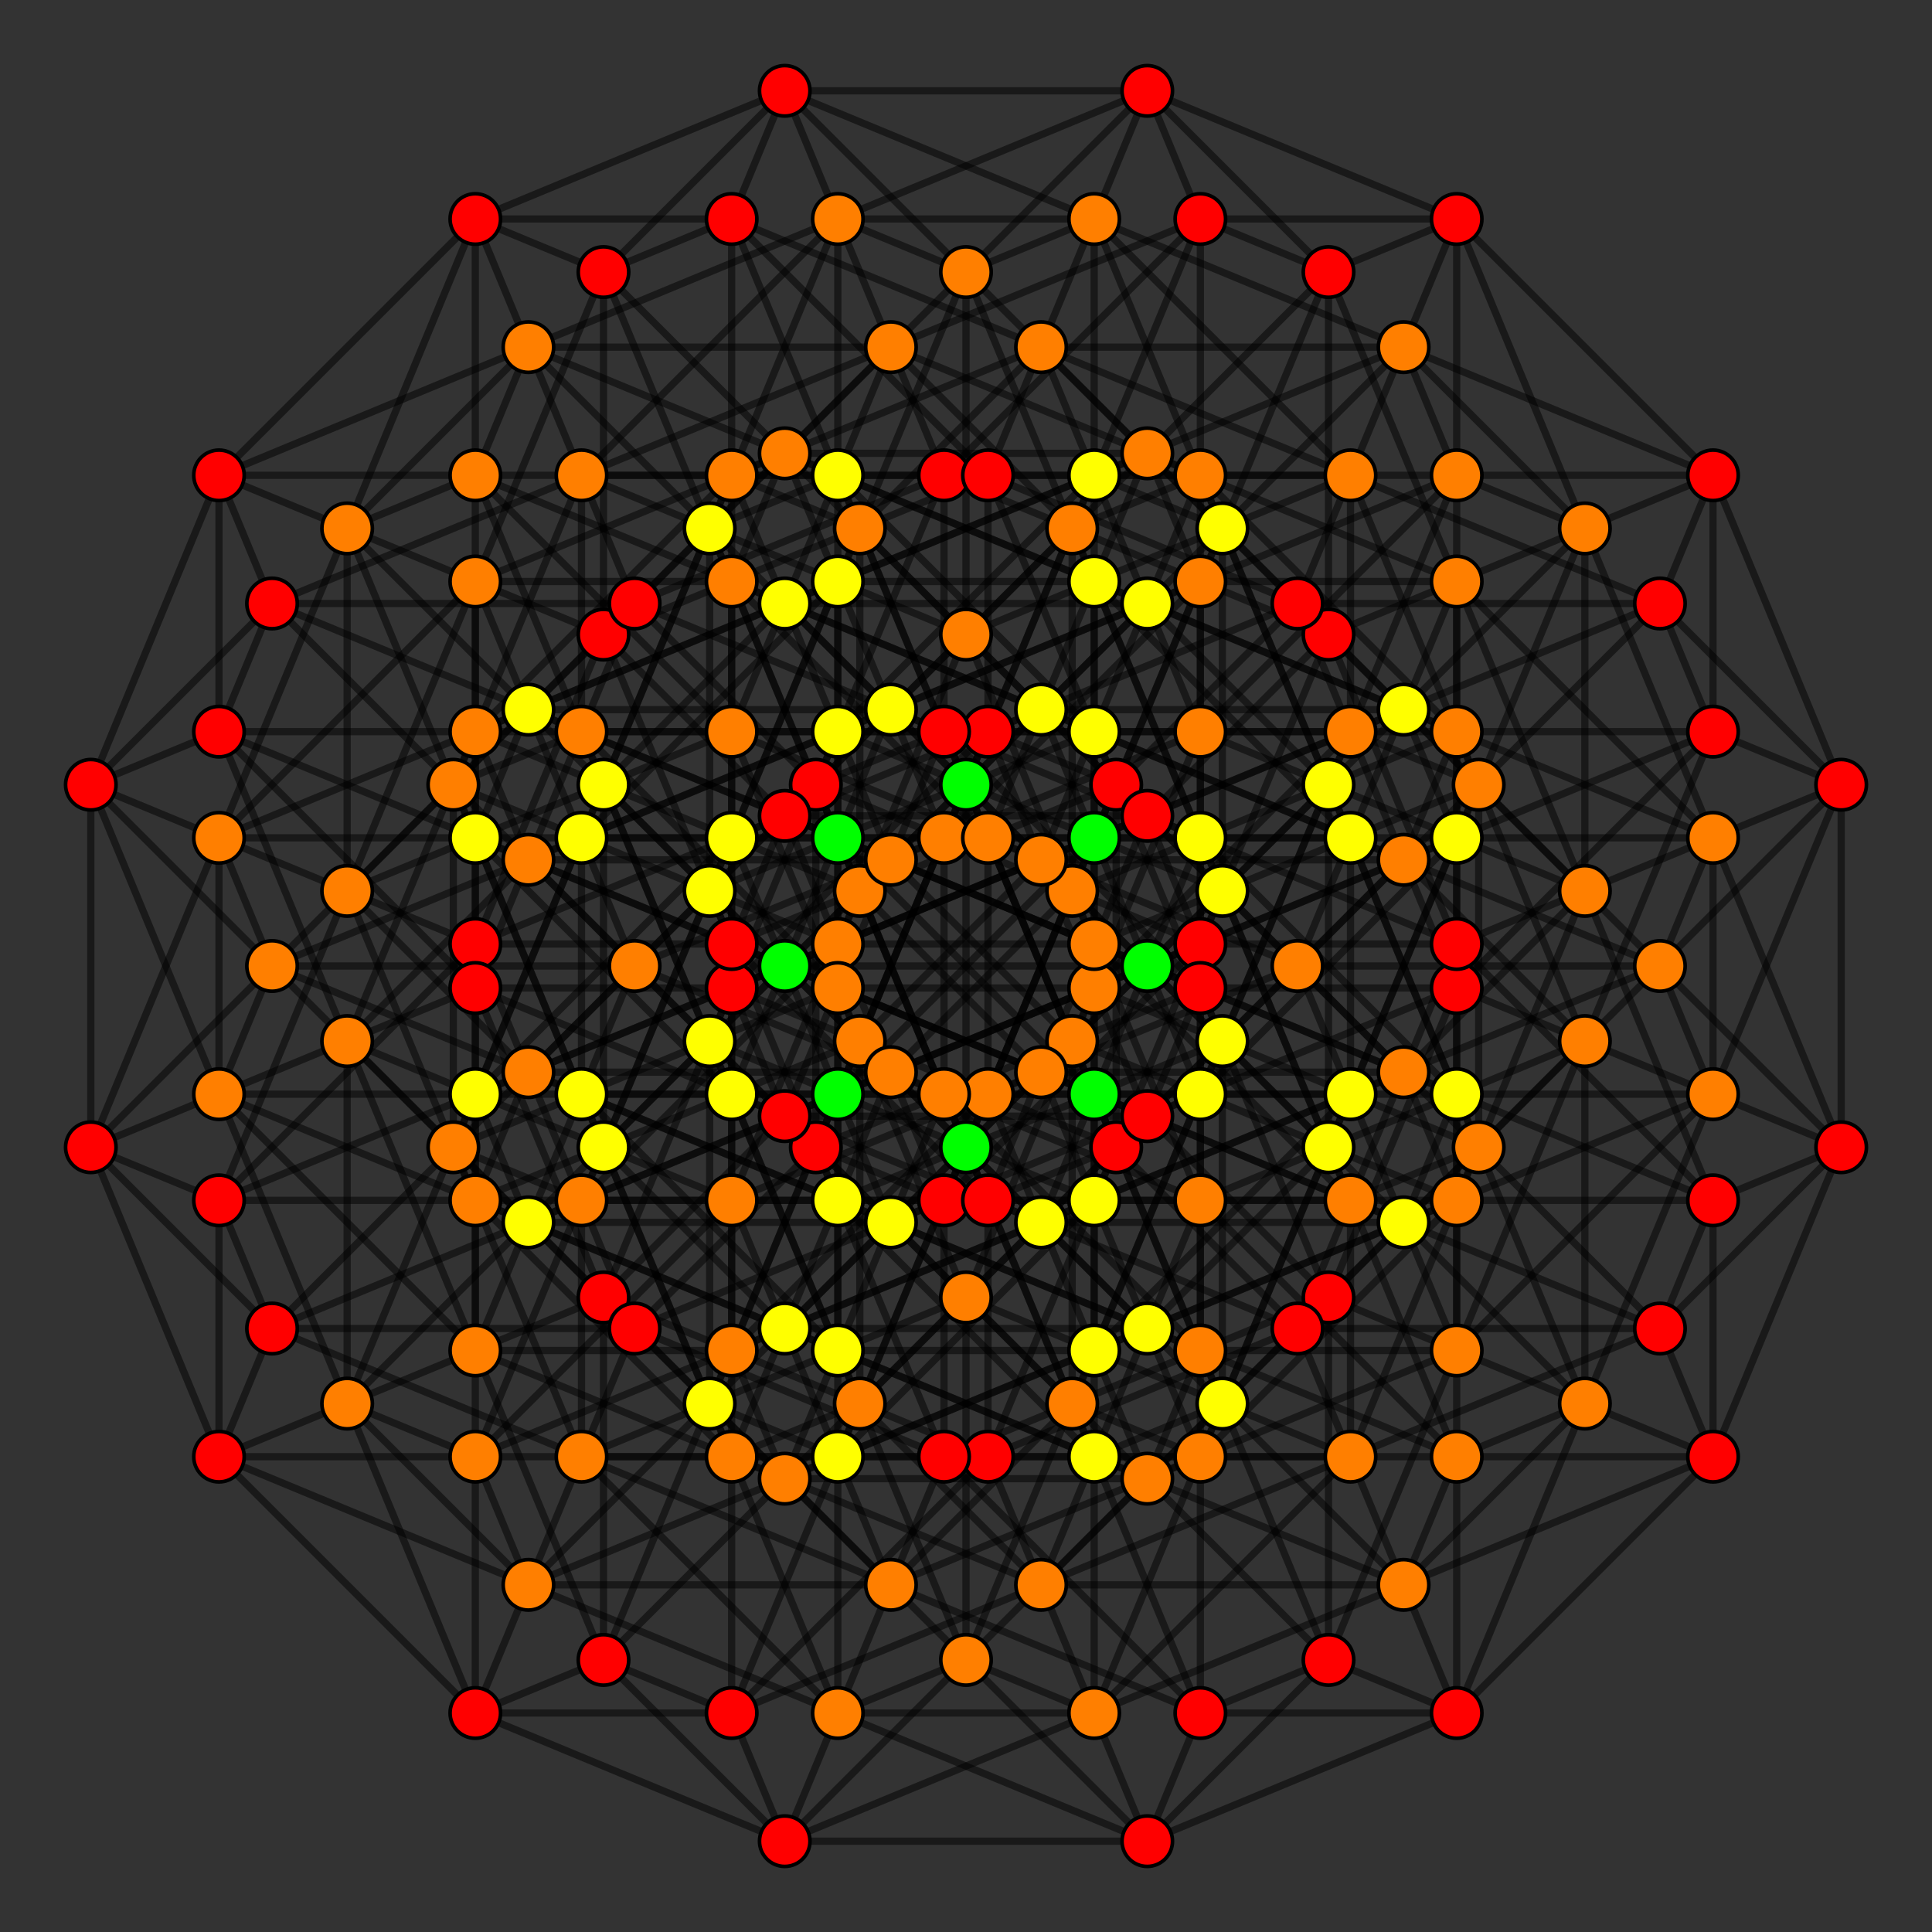 <?xml version="1.0" encoding="UTF-8" standalone="no"?>
<svg
xmlns="http://www.w3.org/2000/svg"
version="1.0"
width="1600" height="1600"
id="8-cube_t1_A7.svg">
<rect width="100%" height="100%" fill="#333333" stroke="none"/>
<g style="stroke:#000000;stroke-width:6.0;stroke-opacity:0.50;">
<line x1="693.856" y1="906.144" x2="800.000" y2="950.110"/>
<line x1="693.856" y1="906.144" x2="587.713" y2="1162.397"/>
<line x1="693.856" y1="906.144" x2="906.144" y2="906.144"/>
<line x1="693.856" y1="906.144" x2="693.856" y2="1118.431"/>
<line x1="693.856" y1="906.144" x2="950.110" y2="800.000"/>
<line x1="693.856" y1="906.144" x2="737.822" y2="1012.287"/>
<line x1="693.856" y1="906.144" x2="906.144" y2="693.856"/>
<line x1="693.856" y1="906.144" x2="693.856" y2="906.144"/>
<line x1="693.856" y1="906.144" x2="800.000" y2="649.890"/>
<line x1="693.856" y1="906.144" x2="587.713" y2="862.177"/>
<line x1="693.856" y1="906.144" x2="693.856" y2="693.856"/>
<line x1="693.856" y1="906.144" x2="481.569" y2="906.144"/>
<line x1="693.856" y1="906.144" x2="649.890" y2="800.000"/>
<line x1="693.856" y1="906.144" x2="437.603" y2="1012.287"/>
<line x1="393.637" y1="906.144" x2="499.780" y2="950.110"/>
<line x1="393.637" y1="906.144" x2="287.493" y2="1162.397"/>
<line x1="393.637" y1="906.144" x2="605.924" y2="906.144"/>
<line x1="393.637" y1="906.144" x2="393.637" y2="1118.431"/>
<line x1="393.637" y1="906.144" x2="649.890" y2="800.000"/>
<line x1="393.637" y1="906.144" x2="437.603" y2="1012.287"/>
<line x1="393.637" y1="906.144" x2="605.924" y2="693.856"/>
<line x1="393.637" y1="906.144" x2="393.637" y2="906.144"/>
<line x1="393.637" y1="906.144" x2="499.780" y2="649.890"/>
<line x1="393.637" y1="906.144" x2="287.493" y2="862.177"/>
<line x1="393.637" y1="906.144" x2="393.637" y2="693.856"/>
<line x1="393.637" y1="906.144" x2="181.349" y2="906.144"/>
<line x1="481.569" y1="693.856" x2="587.713" y2="737.822"/>
<line x1="481.569" y1="693.856" x2="375.425" y2="950.110"/>
<line x1="481.569" y1="693.856" x2="693.856" y2="693.856"/>
<line x1="481.569" y1="693.856" x2="481.569" y2="906.144"/>
<line x1="481.569" y1="693.856" x2="737.822" y2="587.713"/>
<line x1="481.569" y1="693.856" x2="525.535" y2="800.000"/>
<line x1="481.569" y1="693.856" x2="693.856" y2="481.569"/>
<line x1="481.569" y1="693.856" x2="481.569" y2="693.856"/>
<line x1="481.569" y1="693.856" x2="587.713" y2="437.603"/>
<line x1="481.569" y1="693.856" x2="375.425" y2="649.890"/>
<line x1="481.569" y1="693.856" x2="437.603" y2="587.713"/>
<line x1="481.569" y1="693.856" x2="225.316" y2="800.000"/>
<line x1="181.349" y1="693.856" x2="287.493" y2="737.822"/>
<line x1="181.349" y1="693.856" x2="75.206" y2="950.110"/>
<line x1="181.349" y1="693.856" x2="393.637" y2="693.856"/>
<line x1="181.349" y1="693.856" x2="181.349" y2="906.144"/>
<line x1="181.349" y1="693.856" x2="437.603" y2="587.713"/>
<line x1="181.349" y1="693.856" x2="225.316" y2="800.000"/>
<line x1="181.349" y1="693.856" x2="393.637" y2="481.569"/>
<line x1="181.349" y1="693.856" x2="181.349" y2="693.856"/>
<line x1="181.349" y1="693.856" x2="287.493" y2="437.603"/>
<line x1="181.349" y1="693.856" x2="75.206" y2="649.890"/>
<line x1="693.856" y1="605.924" x2="800.000" y2="649.890"/>
<line x1="693.856" y1="605.924" x2="587.713" y2="862.177"/>
<line x1="693.856" y1="605.924" x2="906.144" y2="605.924"/>
<line x1="693.856" y1="605.924" x2="693.856" y2="818.211"/>
<line x1="693.856" y1="605.924" x2="950.110" y2="499.780"/>
<line x1="693.856" y1="605.924" x2="737.822" y2="712.068"/>
<line x1="693.856" y1="605.924" x2="906.144" y2="393.637"/>
<line x1="693.856" y1="605.924" x2="693.856" y2="605.924"/>
<line x1="693.856" y1="605.924" x2="693.856" y2="393.637"/>
<line x1="693.856" y1="605.924" x2="481.569" y2="605.924"/>
<line x1="693.856" y1="605.924" x2="649.890" y2="499.780"/>
<line x1="693.856" y1="605.924" x2="437.603" y2="712.068"/>
<line x1="393.637" y1="605.924" x2="499.780" y2="649.890"/>
<line x1="393.637" y1="605.924" x2="287.493" y2="862.177"/>
<line x1="393.637" y1="605.924" x2="605.924" y2="605.924"/>
<line x1="393.637" y1="605.924" x2="393.637" y2="818.211"/>
<line x1="393.637" y1="605.924" x2="649.890" y2="499.780"/>
<line x1="393.637" y1="605.924" x2="437.603" y2="712.068"/>
<line x1="393.637" y1="605.924" x2="605.924" y2="393.637"/>
<line x1="393.637" y1="605.924" x2="393.637" y2="605.924"/>
<line x1="393.637" y1="605.924" x2="393.637" y2="393.637"/>
<line x1="393.637" y1="605.924" x2="181.349" y2="605.924"/>
<line x1="481.569" y1="393.637" x2="587.713" y2="437.603"/>
<line x1="481.569" y1="393.637" x2="375.425" y2="649.890"/>
<line x1="481.569" y1="393.637" x2="693.856" y2="393.637"/>
<line x1="481.569" y1="393.637" x2="481.569" y2="605.924"/>
<line x1="481.569" y1="393.637" x2="737.822" y2="287.493"/>
<line x1="481.569" y1="393.637" x2="525.535" y2="499.780"/>
<line x1="481.569" y1="393.637" x2="693.856" y2="181.349"/>
<line x1="481.569" y1="393.637" x2="481.569" y2="393.637"/>
<line x1="481.569" y1="393.637" x2="437.603" y2="287.493"/>
<line x1="481.569" y1="393.637" x2="225.316" y2="499.780"/>
<line x1="181.349" y1="393.637" x2="287.493" y2="437.603"/>
<line x1="181.349" y1="393.637" x2="75.206" y2="649.890"/>
<line x1="181.349" y1="393.637" x2="393.637" y2="393.637"/>
<line x1="181.349" y1="393.637" x2="181.349" y2="605.924"/>
<line x1="181.349" y1="393.637" x2="437.603" y2="287.493"/>
<line x1="181.349" y1="393.637" x2="225.316" y2="499.780"/>
<line x1="181.349" y1="393.637" x2="393.637" y2="181.349"/>
<line x1="181.349" y1="393.637" x2="181.349" y2="393.637"/>
<line x1="906.144" y1="693.856" x2="1012.287" y2="737.822"/>
<line x1="906.144" y1="693.856" x2="800.000" y2="950.110"/>
<line x1="906.144" y1="693.856" x2="1118.431" y2="693.856"/>
<line x1="906.144" y1="693.856" x2="906.144" y2="906.144"/>
<line x1="906.144" y1="693.856" x2="1162.397" y2="587.713"/>
<line x1="906.144" y1="693.856" x2="950.110" y2="800.000"/>
<line x1="906.144" y1="693.856" x2="906.144" y2="693.856"/>
<line x1="906.144" y1="693.856" x2="1012.287" y2="437.603"/>
<line x1="906.144" y1="693.856" x2="800.000" y2="649.890"/>
<line x1="906.144" y1="693.856" x2="906.144" y2="481.569"/>
<line x1="906.144" y1="693.856" x2="693.856" y2="693.856"/>
<line x1="906.144" y1="693.856" x2="862.178" y2="587.713"/>
<line x1="906.144" y1="693.856" x2="649.890" y2="800.000"/>
<line x1="605.924" y1="693.856" x2="712.068" y2="737.822"/>
<line x1="605.924" y1="693.856" x2="499.780" y2="950.110"/>
<line x1="605.924" y1="693.856" x2="818.211" y2="693.856"/>
<line x1="605.924" y1="693.856" x2="605.924" y2="906.144"/>
<line x1="605.924" y1="693.856" x2="862.178" y2="587.713"/>
<line x1="605.924" y1="693.856" x2="649.890" y2="800.000"/>
<line x1="605.924" y1="693.856" x2="605.924" y2="693.856"/>
<line x1="605.924" y1="693.856" x2="712.068" y2="437.603"/>
<line x1="605.924" y1="693.856" x2="499.780" y2="649.890"/>
<line x1="605.924" y1="693.856" x2="605.924" y2="481.569"/>
<line x1="605.924" y1="693.856" x2="393.637" y2="693.856"/>
<line x1="693.856" y1="481.569" x2="800.000" y2="525.535"/>
<line x1="693.856" y1="481.569" x2="587.713" y2="737.822"/>
<line x1="693.856" y1="481.569" x2="906.144" y2="481.569"/>
<line x1="693.856" y1="481.569" x2="693.856" y2="693.856"/>
<line x1="693.856" y1="481.569" x2="950.110" y2="375.425"/>
<line x1="693.856" y1="481.569" x2="737.822" y2="587.713"/>
<line x1="693.856" y1="481.569" x2="693.856" y2="481.569"/>
<line x1="693.856" y1="481.569" x2="800.000" y2="225.316"/>
<line x1="693.856" y1="481.569" x2="587.713" y2="437.603"/>
<line x1="693.856" y1="481.569" x2="649.890" y2="375.425"/>
<line x1="693.856" y1="481.569" x2="437.603" y2="587.713"/>
<line x1="393.637" y1="481.569" x2="499.780" y2="525.535"/>
<line x1="393.637" y1="481.569" x2="287.493" y2="737.822"/>
<line x1="393.637" y1="481.569" x2="605.924" y2="481.569"/>
<line x1="393.637" y1="481.569" x2="393.637" y2="693.856"/>
<line x1="393.637" y1="481.569" x2="649.890" y2="375.425"/>
<line x1="393.637" y1="481.569" x2="437.603" y2="587.713"/>
<line x1="393.637" y1="481.569" x2="393.637" y2="481.569"/>
<line x1="393.637" y1="481.569" x2="499.780" y2="225.316"/>
<line x1="393.637" y1="481.569" x2="287.493" y2="437.603"/>
<line x1="906.144" y1="393.637" x2="1012.287" y2="437.603"/>
<line x1="906.144" y1="393.637" x2="800.000" y2="649.890"/>
<line x1="906.144" y1="393.637" x2="1118.431" y2="393.637"/>
<line x1="906.144" y1="393.637" x2="906.144" y2="605.924"/>
<line x1="906.144" y1="393.637" x2="1162.397" y2="287.493"/>
<line x1="906.144" y1="393.637" x2="950.110" y2="499.780"/>
<line x1="906.144" y1="393.637" x2="906.144" y2="393.637"/>
<line x1="906.144" y1="393.637" x2="906.144" y2="181.349"/>
<line x1="906.144" y1="393.637" x2="693.856" y2="393.637"/>
<line x1="906.144" y1="393.637" x2="862.178" y2="287.493"/>
<line x1="906.144" y1="393.637" x2="649.890" y2="499.780"/>
<line x1="605.924" y1="393.637" x2="712.068" y2="437.603"/>
<line x1="605.924" y1="393.637" x2="499.780" y2="649.890"/>
<line x1="605.924" y1="393.637" x2="818.211" y2="393.637"/>
<line x1="605.924" y1="393.637" x2="605.924" y2="605.924"/>
<line x1="605.924" y1="393.637" x2="862.178" y2="287.493"/>
<line x1="605.924" y1="393.637" x2="649.890" y2="499.780"/>
<line x1="605.924" y1="393.637" x2="605.924" y2="393.637"/>
<line x1="605.924" y1="393.637" x2="605.924" y2="181.349"/>
<line x1="605.924" y1="393.637" x2="393.637" y2="393.637"/>
<line x1="693.856" y1="181.349" x2="800.000" y2="225.316"/>
<line x1="693.856" y1="181.349" x2="587.713" y2="437.603"/>
<line x1="693.856" y1="181.349" x2="906.144" y2="181.349"/>
<line x1="693.856" y1="181.349" x2="693.856" y2="393.637"/>
<line x1="693.856" y1="181.349" x2="950.110" y2="75.206"/>
<line x1="693.856" y1="181.349" x2="737.822" y2="287.493"/>
<line x1="693.856" y1="181.349" x2="693.856" y2="181.349"/>
<line x1="693.856" y1="181.349" x2="649.890" y2="75.206"/>
<line x1="693.856" y1="181.349" x2="437.603" y2="287.493"/>
<line x1="393.637" y1="181.349" x2="499.780" y2="225.316"/>
<line x1="393.637" y1="181.349" x2="287.493" y2="437.603"/>
<line x1="393.637" y1="181.349" x2="605.924" y2="181.349"/>
<line x1="393.637" y1="181.349" x2="393.637" y2="393.637"/>
<line x1="393.637" y1="181.349" x2="649.890" y2="75.206"/>
<line x1="393.637" y1="181.349" x2="437.603" y2="287.493"/>
<line x1="393.637" y1="181.349" x2="393.637" y2="181.349"/>
<line x1="994.076" y1="906.144" x2="1100.220" y2="950.110"/>
<line x1="994.076" y1="906.144" x2="887.932" y2="1162.397"/>
<line x1="994.076" y1="906.144" x2="1206.363" y2="906.144"/>
<line x1="994.076" y1="906.144" x2="994.076" y2="1118.431"/>
<line x1="994.076" y1="906.144" x2="950.110" y2="800.000"/>
<line x1="994.076" y1="906.144" x2="737.822" y2="1012.287"/>
<line x1="994.076" y1="906.144" x2="1206.363" y2="693.856"/>
<line x1="994.076" y1="906.144" x2="994.076" y2="906.144"/>
<line x1="994.076" y1="906.144" x2="1100.220" y2="649.890"/>
<line x1="994.076" y1="906.144" x2="887.932" y2="862.177"/>
<line x1="994.076" y1="906.144" x2="994.076" y2="693.856"/>
<line x1="994.076" y1="906.144" x2="781.789" y2="906.144"/>
<line x1="781.789" y1="693.856" x2="887.932" y2="737.822"/>
<line x1="781.789" y1="693.856" x2="675.645" y2="950.110"/>
<line x1="781.789" y1="693.856" x2="994.076" y2="693.856"/>
<line x1="781.789" y1="693.856" x2="781.789" y2="906.144"/>
<line x1="781.789" y1="693.856" x2="737.822" y2="587.713"/>
<line x1="781.789" y1="693.856" x2="525.535" y2="800.000"/>
<line x1="781.789" y1="693.856" x2="994.076" y2="481.569"/>
<line x1="781.789" y1="693.856" x2="781.789" y2="693.856"/>
<line x1="781.789" y1="693.856" x2="887.932" y2="437.603"/>
<line x1="781.789" y1="693.856" x2="675.645" y2="649.890"/>
<line x1="994.076" y1="605.924" x2="1100.220" y2="649.890"/>
<line x1="994.076" y1="605.924" x2="887.932" y2="862.177"/>
<line x1="994.076" y1="605.924" x2="1206.363" y2="605.924"/>
<line x1="994.076" y1="605.924" x2="994.076" y2="818.211"/>
<line x1="994.076" y1="605.924" x2="950.110" y2="499.780"/>
<line x1="994.076" y1="605.924" x2="737.822" y2="712.068"/>
<line x1="994.076" y1="605.924" x2="1206.363" y2="393.637"/>
<line x1="994.076" y1="605.924" x2="994.076" y2="605.924"/>
<line x1="994.076" y1="605.924" x2="994.076" y2="393.637"/>
<line x1="994.076" y1="605.924" x2="781.789" y2="605.924"/>
<line x1="781.789" y1="393.637" x2="887.932" y2="437.603"/>
<line x1="781.789" y1="393.637" x2="675.645" y2="649.890"/>
<line x1="781.789" y1="393.637" x2="994.076" y2="393.637"/>
<line x1="781.789" y1="393.637" x2="781.789" y2="605.924"/>
<line x1="781.789" y1="393.637" x2="737.822" y2="287.493"/>
<line x1="781.789" y1="393.637" x2="525.535" y2="499.780"/>
<line x1="781.789" y1="393.637" x2="994.076" y2="181.349"/>
<line x1="781.789" y1="393.637" x2="781.789" y2="393.637"/>
<line x1="1206.363" y1="693.856" x2="1312.507" y2="737.822"/>
<line x1="1206.363" y1="693.856" x2="1100.220" y2="950.110"/>
<line x1="1206.363" y1="693.856" x2="1418.651" y2="693.856"/>
<line x1="1206.363" y1="693.856" x2="1206.363" y2="906.144"/>
<line x1="1206.363" y1="693.856" x2="1162.397" y2="587.713"/>
<line x1="1206.363" y1="693.856" x2="950.110" y2="800.000"/>
<line x1="1206.363" y1="693.856" x2="1206.363" y2="693.856"/>
<line x1="1206.363" y1="693.856" x2="1312.507" y2="437.603"/>
<line x1="1206.363" y1="693.856" x2="1100.220" y2="649.890"/>
<line x1="1206.363" y1="693.856" x2="1206.363" y2="481.569"/>
<line x1="1206.363" y1="693.856" x2="994.076" y2="693.856"/>
<line x1="994.076" y1="481.569" x2="1100.220" y2="525.535"/>
<line x1="994.076" y1="481.569" x2="887.932" y2="737.822"/>
<line x1="994.076" y1="481.569" x2="1206.363" y2="481.569"/>
<line x1="994.076" y1="481.569" x2="994.076" y2="693.856"/>
<line x1="994.076" y1="481.569" x2="950.110" y2="375.425"/>
<line x1="994.076" y1="481.569" x2="737.822" y2="587.713"/>
<line x1="994.076" y1="481.569" x2="994.076" y2="481.569"/>
<line x1="994.076" y1="481.569" x2="1100.220" y2="225.316"/>
<line x1="994.076" y1="481.569" x2="887.932" y2="437.603"/>
<line x1="1206.363" y1="393.637" x2="1312.507" y2="437.603"/>
<line x1="1206.363" y1="393.637" x2="1100.220" y2="649.890"/>
<line x1="1206.363" y1="393.637" x2="1418.651" y2="393.637"/>
<line x1="1206.363" y1="393.637" x2="1206.363" y2="605.924"/>
<line x1="1206.363" y1="393.637" x2="1162.397" y2="287.493"/>
<line x1="1206.363" y1="393.637" x2="950.110" y2="499.780"/>
<line x1="1206.363" y1="393.637" x2="1206.363" y2="393.637"/>
<line x1="1206.363" y1="393.637" x2="1206.363" y2="181.349"/>
<line x1="1206.363" y1="393.637" x2="994.076" y2="393.637"/>
<line x1="994.076" y1="181.349" x2="1100.220" y2="225.316"/>
<line x1="994.076" y1="181.349" x2="887.932" y2="437.603"/>
<line x1="994.076" y1="181.349" x2="1206.363" y2="181.349"/>
<line x1="994.076" y1="181.349" x2="994.076" y2="393.637"/>
<line x1="994.076" y1="181.349" x2="950.110" y2="75.206"/>
<line x1="994.076" y1="181.349" x2="737.822" y2="287.493"/>
<line x1="994.076" y1="181.349" x2="994.076" y2="181.349"/>
<line x1="906.144" y1="1118.431" x2="1012.287" y2="1162.397"/>
<line x1="906.144" y1="1118.431" x2="800.000" y2="1374.684"/>
<line x1="906.144" y1="1118.431" x2="906.144" y2="906.144"/>
<line x1="906.144" y1="1118.431" x2="693.856" y2="1118.431"/>
<line x1="906.144" y1="1118.431" x2="1162.397" y2="1012.287"/>
<line x1="906.144" y1="1118.431" x2="950.110" y2="1224.575"/>
<line x1="906.144" y1="1118.431" x2="1118.431" y2="906.144"/>
<line x1="906.144" y1="1118.431" x2="906.144" y2="1118.431"/>
<line x1="906.144" y1="1118.431" x2="1012.287" y2="862.178"/>
<line x1="906.144" y1="1118.431" x2="800.000" y2="1074.465"/>
<line x1="906.144" y1="1118.431" x2="862.178" y2="1012.287"/>
<line x1="906.144" y1="1118.431" x2="649.890" y2="1224.575"/>
<line x1="605.924" y1="1118.431" x2="712.068" y2="1162.397"/>
<line x1="605.924" y1="1118.431" x2="499.780" y2="1374.684"/>
<line x1="605.924" y1="1118.431" x2="605.924" y2="906.144"/>
<line x1="605.924" y1="1118.431" x2="393.637" y2="1118.431"/>
<line x1="605.924" y1="1118.431" x2="862.178" y2="1012.287"/>
<line x1="605.924" y1="1118.431" x2="649.890" y2="1224.575"/>
<line x1="605.924" y1="1118.431" x2="818.211" y2="906.144"/>
<line x1="605.924" y1="1118.431" x2="605.924" y2="1118.431"/>
<line x1="605.924" y1="1118.431" x2="712.068" y2="862.178"/>
<line x1="605.924" y1="1118.431" x2="499.780" y2="1074.465"/>
<line x1="906.144" y1="818.211" x2="1012.287" y2="862.178"/>
<line x1="906.144" y1="818.211" x2="800.000" y2="1074.465"/>
<line x1="906.144" y1="818.211" x2="906.144" y2="605.924"/>
<line x1="906.144" y1="818.211" x2="693.856" y2="818.211"/>
<line x1="906.144" y1="818.211" x2="1162.397" y2="712.068"/>
<line x1="906.144" y1="818.211" x2="950.110" y2="924.355"/>
<line x1="906.144" y1="818.211" x2="1118.431" y2="605.924"/>
<line x1="906.144" y1="818.211" x2="906.144" y2="818.211"/>
<line x1="906.144" y1="818.211" x2="862.178" y2="712.068"/>
<line x1="906.144" y1="818.211" x2="649.890" y2="924.355"/>
<line x1="605.924" y1="818.211" x2="712.068" y2="862.178"/>
<line x1="605.924" y1="818.211" x2="499.780" y2="1074.465"/>
<line x1="605.924" y1="818.211" x2="605.924" y2="605.924"/>
<line x1="605.924" y1="818.211" x2="393.637" y2="818.211"/>
<line x1="605.924" y1="818.211" x2="862.178" y2="712.068"/>
<line x1="605.924" y1="818.211" x2="649.890" y2="924.355"/>
<line x1="605.924" y1="818.211" x2="818.211" y2="605.924"/>
<line x1="605.924" y1="818.211" x2="605.924" y2="818.211"/>
<line x1="1118.431" y1="906.144" x2="1224.575" y2="950.110"/>
<line x1="1118.431" y1="906.144" x2="1012.287" y2="1162.397"/>
<line x1="1118.431" y1="906.144" x2="1118.431" y2="693.856"/>
<line x1="1118.431" y1="906.144" x2="906.144" y2="906.144"/>
<line x1="1118.431" y1="906.144" x2="1374.684" y2="800.000"/>
<line x1="1118.431" y1="906.144" x2="1162.397" y2="1012.287"/>
<line x1="1118.431" y1="906.144" x2="1118.431" y2="906.144"/>
<line x1="1118.431" y1="906.144" x2="1224.575" y2="649.890"/>
<line x1="1118.431" y1="906.144" x2="1012.287" y2="862.178"/>
<line x1="1118.431" y1="906.144" x2="1074.465" y2="800.000"/>
<line x1="1118.431" y1="906.144" x2="862.178" y2="1012.287"/>
<line x1="818.211" y1="906.144" x2="924.355" y2="950.110"/>
<line x1="818.211" y1="906.144" x2="712.068" y2="1162.397"/>
<line x1="818.211" y1="906.144" x2="818.211" y2="693.856"/>
<line x1="818.211" y1="906.144" x2="605.924" y2="906.144"/>
<line x1="818.211" y1="906.144" x2="1074.465" y2="800.000"/>
<line x1="818.211" y1="906.144" x2="862.178" y2="1012.287"/>
<line x1="818.211" y1="906.144" x2="818.211" y2="906.144"/>
<line x1="818.211" y1="906.144" x2="924.355" y2="649.890"/>
<line x1="818.211" y1="906.144" x2="712.068" y2="862.178"/>
<line x1="1118.431" y1="605.924" x2="1224.575" y2="649.890"/>
<line x1="1118.431" y1="605.924" x2="1012.287" y2="862.178"/>
<line x1="1118.431" y1="605.924" x2="1118.431" y2="393.637"/>
<line x1="1118.431" y1="605.924" x2="906.144" y2="605.924"/>
<line x1="1118.431" y1="605.924" x2="1374.684" y2="499.780"/>
<line x1="1118.431" y1="605.924" x2="1162.397" y2="712.068"/>
<line x1="1118.431" y1="605.924" x2="1118.431" y2="605.924"/>
<line x1="1118.431" y1="605.924" x2="1074.465" y2="499.780"/>
<line x1="1118.431" y1="605.924" x2="862.178" y2="712.068"/>
<line x1="818.211" y1="605.924" x2="924.355" y2="649.890"/>
<line x1="818.211" y1="605.924" x2="712.068" y2="862.178"/>
<line x1="818.211" y1="605.924" x2="818.211" y2="393.637"/>
<line x1="818.211" y1="605.924" x2="605.924" y2="605.924"/>
<line x1="818.211" y1="605.924" x2="1074.465" y2="499.780"/>
<line x1="818.211" y1="605.924" x2="862.178" y2="712.068"/>
<line x1="818.211" y1="605.924" x2="818.211" y2="605.924"/>
<line x1="1206.363" y1="1118.431" x2="1312.507" y2="1162.397"/>
<line x1="1206.363" y1="1118.431" x2="1100.220" y2="1374.684"/>
<line x1="1206.363" y1="1118.431" x2="1206.363" y2="906.144"/>
<line x1="1206.363" y1="1118.431" x2="994.076" y2="1118.431"/>
<line x1="1206.363" y1="1118.431" x2="1162.397" y2="1012.287"/>
<line x1="1206.363" y1="1118.431" x2="950.110" y2="1224.575"/>
<line x1="1206.363" y1="1118.431" x2="1418.651" y2="906.144"/>
<line x1="1206.363" y1="1118.431" x2="1206.363" y2="1118.431"/>
<line x1="1206.363" y1="1118.431" x2="1312.507" y2="862.178"/>
<line x1="1206.363" y1="1118.431" x2="1100.220" y2="1074.465"/>
<line x1="1206.363" y1="818.211" x2="1312.507" y2="862.178"/>
<line x1="1206.363" y1="818.211" x2="1100.220" y2="1074.465"/>
<line x1="1206.363" y1="818.211" x2="1206.363" y2="605.924"/>
<line x1="1206.363" y1="818.211" x2="994.076" y2="818.211"/>
<line x1="1206.363" y1="818.211" x2="1162.397" y2="712.068"/>
<line x1="1206.363" y1="818.211" x2="950.110" y2="924.355"/>
<line x1="1206.363" y1="818.211" x2="1418.651" y2="605.924"/>
<line x1="1206.363" y1="818.211" x2="1206.363" y2="818.211"/>
<line x1="1418.651" y1="906.144" x2="1524.794" y2="950.110"/>
<line x1="1418.651" y1="906.144" x2="1312.507" y2="1162.397"/>
<line x1="1418.651" y1="906.144" x2="1418.651" y2="693.856"/>
<line x1="1418.651" y1="906.144" x2="1206.363" y2="906.144"/>
<line x1="1418.651" y1="906.144" x2="1374.684" y2="800.000"/>
<line x1="1418.651" y1="906.144" x2="1162.397" y2="1012.287"/>
<line x1="1418.651" y1="906.144" x2="1418.651" y2="906.144"/>
<line x1="1418.651" y1="906.144" x2="1524.794" y2="649.890"/>
<line x1="1418.651" y1="906.144" x2="1312.507" y2="862.178"/>
<line x1="1418.651" y1="605.924" x2="1524.794" y2="649.890"/>
<line x1="1418.651" y1="605.924" x2="1312.507" y2="862.178"/>
<line x1="1418.651" y1="605.924" x2="1418.651" y2="393.637"/>
<line x1="1418.651" y1="605.924" x2="1206.363" y2="605.924"/>
<line x1="1418.651" y1="605.924" x2="1374.684" y2="499.780"/>
<line x1="1418.651" y1="605.924" x2="1162.397" y2="712.068"/>
<line x1="1418.651" y1="605.924" x2="1418.651" y2="605.924"/>
<line x1="693.856" y1="1206.363" x2="800.000" y2="950.110"/>
<line x1="693.856" y1="1206.363" x2="587.713" y2="1162.397"/>
<line x1="693.856" y1="1206.363" x2="906.144" y2="1206.363"/>
<line x1="693.856" y1="1206.363" x2="693.856" y2="1418.651"/>
<line x1="693.856" y1="1206.363" x2="950.110" y2="1100.220"/>
<line x1="693.856" y1="1206.363" x2="737.822" y2="1312.507"/>
<line x1="693.856" y1="1206.363" x2="906.144" y2="994.076"/>
<line x1="693.856" y1="1206.363" x2="693.856" y2="1206.363"/>
<line x1="693.856" y1="1206.363" x2="693.856" y2="994.076"/>
<line x1="693.856" y1="1206.363" x2="481.569" y2="1206.363"/>
<line x1="693.856" y1="1206.363" x2="649.890" y2="1100.220"/>
<line x1="693.856" y1="1206.363" x2="437.603" y2="1312.507"/>
<line x1="393.637" y1="1206.363" x2="499.780" y2="950.110"/>
<line x1="393.637" y1="1206.363" x2="287.493" y2="1162.397"/>
<line x1="393.637" y1="1206.363" x2="605.924" y2="1206.363"/>
<line x1="393.637" y1="1206.363" x2="393.637" y2="1418.651"/>
<line x1="393.637" y1="1206.363" x2="649.890" y2="1100.220"/>
<line x1="393.637" y1="1206.363" x2="437.603" y2="1312.507"/>
<line x1="393.637" y1="1206.363" x2="605.924" y2="994.076"/>
<line x1="393.637" y1="1206.363" x2="393.637" y2="1206.363"/>
<line x1="393.637" y1="1206.363" x2="393.637" y2="994.076"/>
<line x1="393.637" y1="1206.363" x2="181.349" y2="1206.363"/>
<line x1="481.569" y1="994.076" x2="587.713" y2="737.822"/>
<line x1="481.569" y1="994.076" x2="375.425" y2="950.110"/>
<line x1="481.569" y1="994.076" x2="693.856" y2="994.076"/>
<line x1="481.569" y1="994.076" x2="481.569" y2="1206.363"/>
<line x1="481.569" y1="994.076" x2="737.822" y2="887.932"/>
<line x1="481.569" y1="994.076" x2="525.535" y2="1100.220"/>
<line x1="481.569" y1="994.076" x2="693.856" y2="781.789"/>
<line x1="481.569" y1="994.076" x2="481.569" y2="994.076"/>
<line x1="481.569" y1="994.076" x2="437.603" y2="887.932"/>
<line x1="481.569" y1="994.076" x2="225.316" y2="1100.220"/>
<line x1="181.349" y1="994.076" x2="287.493" y2="737.822"/>
<line x1="181.349" y1="994.076" x2="75.206" y2="950.110"/>
<line x1="181.349" y1="994.076" x2="393.637" y2="994.076"/>
<line x1="181.349" y1="994.076" x2="181.349" y2="1206.363"/>
<line x1="181.349" y1="994.076" x2="437.603" y2="887.932"/>
<line x1="181.349" y1="994.076" x2="225.316" y2="1100.220"/>
<line x1="181.349" y1="994.076" x2="393.637" y2="781.789"/>
<line x1="181.349" y1="994.076" x2="181.349" y2="994.076"/>
<line x1="906.144" y1="994.076" x2="1012.287" y2="737.822"/>
<line x1="906.144" y1="994.076" x2="800.000" y2="950.110"/>
<line x1="906.144" y1="994.076" x2="1118.431" y2="994.076"/>
<line x1="906.144" y1="994.076" x2="906.144" y2="1206.363"/>
<line x1="906.144" y1="994.076" x2="1162.397" y2="887.932"/>
<line x1="906.144" y1="994.076" x2="950.110" y2="1100.220"/>
<line x1="906.144" y1="994.076" x2="906.144" y2="994.076"/>
<line x1="906.144" y1="994.076" x2="906.144" y2="781.789"/>
<line x1="906.144" y1="994.076" x2="693.856" y2="994.076"/>
<line x1="906.144" y1="994.076" x2="862.178" y2="887.932"/>
<line x1="906.144" y1="994.076" x2="649.890" y2="1100.220"/>
<line x1="605.924" y1="994.076" x2="712.068" y2="737.822"/>
<line x1="605.924" y1="994.076" x2="499.780" y2="950.110"/>
<line x1="605.924" y1="994.076" x2="818.211" y2="994.076"/>
<line x1="605.924" y1="994.076" x2="605.924" y2="1206.363"/>
<line x1="605.924" y1="994.076" x2="862.178" y2="887.932"/>
<line x1="605.924" y1="994.076" x2="649.890" y2="1100.220"/>
<line x1="605.924" y1="994.076" x2="605.924" y2="994.076"/>
<line x1="605.924" y1="994.076" x2="605.924" y2="781.789"/>
<line x1="605.924" y1="994.076" x2="393.637" y2="994.076"/>
<line x1="693.856" y1="781.789" x2="800.000" y2="525.535"/>
<line x1="693.856" y1="781.789" x2="587.713" y2="737.822"/>
<line x1="693.856" y1="781.789" x2="906.144" y2="781.789"/>
<line x1="693.856" y1="781.789" x2="693.856" y2="994.076"/>
<line x1="693.856" y1="781.789" x2="950.110" y2="675.645"/>
<line x1="693.856" y1="781.789" x2="737.822" y2="887.932"/>
<line x1="693.856" y1="781.789" x2="693.856" y2="781.789"/>
<line x1="693.856" y1="781.789" x2="649.890" y2="675.645"/>
<line x1="693.856" y1="781.789" x2="437.603" y2="887.932"/>
<line x1="393.637" y1="781.789" x2="499.780" y2="525.535"/>
<line x1="393.637" y1="781.789" x2="287.493" y2="737.822"/>
<line x1="393.637" y1="781.789" x2="605.924" y2="781.789"/>
<line x1="393.637" y1="781.789" x2="393.637" y2="994.076"/>
<line x1="393.637" y1="781.789" x2="649.890" y2="675.645"/>
<line x1="393.637" y1="781.789" x2="437.603" y2="887.932"/>
<line x1="393.637" y1="781.789" x2="393.637" y2="781.789"/>
<line x1="994.076" y1="1206.363" x2="1100.220" y2="950.110"/>
<line x1="994.076" y1="1206.363" x2="887.932" y2="1162.397"/>
<line x1="994.076" y1="1206.363" x2="1206.363" y2="1206.363"/>
<line x1="994.076" y1="1206.363" x2="994.076" y2="1418.651"/>
<line x1="994.076" y1="1206.363" x2="950.110" y2="1100.220"/>
<line x1="994.076" y1="1206.363" x2="737.822" y2="1312.507"/>
<line x1="994.076" y1="1206.363" x2="1206.363" y2="994.076"/>
<line x1="994.076" y1="1206.363" x2="994.076" y2="1206.363"/>
<line x1="994.076" y1="1206.363" x2="994.076" y2="994.076"/>
<line x1="994.076" y1="1206.363" x2="781.789" y2="1206.363"/>
<line x1="781.789" y1="994.076" x2="887.932" y2="737.822"/>
<line x1="781.789" y1="994.076" x2="675.645" y2="950.110"/>
<line x1="781.789" y1="994.076" x2="994.076" y2="994.076"/>
<line x1="781.789" y1="994.076" x2="781.789" y2="1206.363"/>
<line x1="781.789" y1="994.076" x2="737.822" y2="887.932"/>
<line x1="781.789" y1="994.076" x2="525.535" y2="1100.220"/>
<line x1="781.789" y1="994.076" x2="994.076" y2="781.789"/>
<line x1="781.789" y1="994.076" x2="781.789" y2="994.076"/>
<line x1="1206.363" y1="994.076" x2="1312.507" y2="737.822"/>
<line x1="1206.363" y1="994.076" x2="1100.220" y2="950.110"/>
<line x1="1206.363" y1="994.076" x2="1418.651" y2="994.076"/>
<line x1="1206.363" y1="994.076" x2="1206.363" y2="1206.363"/>
<line x1="1206.363" y1="994.076" x2="1162.397" y2="887.932"/>
<line x1="1206.363" y1="994.076" x2="950.110" y2="1100.220"/>
<line x1="1206.363" y1="994.076" x2="1206.363" y2="994.076"/>
<line x1="1206.363" y1="994.076" x2="1206.363" y2="781.789"/>
<line x1="1206.363" y1="994.076" x2="994.076" y2="994.076"/>
<line x1="994.076" y1="781.789" x2="1100.220" y2="525.535"/>
<line x1="994.076" y1="781.789" x2="887.932" y2="737.822"/>
<line x1="994.076" y1="781.789" x2="1206.363" y2="781.789"/>
<line x1="994.076" y1="781.789" x2="994.076" y2="994.076"/>
<line x1="994.076" y1="781.789" x2="950.110" y2="675.645"/>
<line x1="994.076" y1="781.789" x2="737.822" y2="887.932"/>
<line x1="994.076" y1="781.789" x2="994.076" y2="781.789"/>
<line x1="906.144" y1="1418.651" x2="1012.287" y2="1162.397"/>
<line x1="906.144" y1="1418.651" x2="800.000" y2="1374.684"/>
<line x1="906.144" y1="1418.651" x2="906.144" y2="1206.363"/>
<line x1="906.144" y1="1418.651" x2="693.856" y2="1418.651"/>
<line x1="906.144" y1="1418.651" x2="1162.397" y2="1312.507"/>
<line x1="906.144" y1="1418.651" x2="950.110" y2="1524.794"/>
<line x1="906.144" y1="1418.651" x2="1118.431" y2="1206.363"/>
<line x1="906.144" y1="1418.651" x2="906.144" y2="1418.651"/>
<line x1="906.144" y1="1418.651" x2="862.178" y2="1312.507"/>
<line x1="906.144" y1="1418.651" x2="649.890" y2="1524.794"/>
<line x1="605.924" y1="1418.651" x2="712.068" y2="1162.397"/>
<line x1="605.924" y1="1418.651" x2="499.780" y2="1374.684"/>
<line x1="605.924" y1="1418.651" x2="605.924" y2="1206.363"/>
<line x1="605.924" y1="1418.651" x2="393.637" y2="1418.651"/>
<line x1="605.924" y1="1418.651" x2="862.178" y2="1312.507"/>
<line x1="605.924" y1="1418.651" x2="649.890" y2="1524.794"/>
<line x1="605.924" y1="1418.651" x2="818.211" y2="1206.363"/>
<line x1="605.924" y1="1418.651" x2="605.924" y2="1418.651"/>
<line x1="1118.431" y1="1206.363" x2="1224.575" y2="950.110"/>
<line x1="1118.431" y1="1206.363" x2="1012.287" y2="1162.397"/>
<line x1="1118.431" y1="1206.363" x2="1118.431" y2="994.076"/>
<line x1="1118.431" y1="1206.363" x2="906.144" y2="1206.363"/>
<line x1="1118.431" y1="1206.363" x2="1374.684" y2="1100.220"/>
<line x1="1118.431" y1="1206.363" x2="1162.397" y2="1312.507"/>
<line x1="1118.431" y1="1206.363" x2="1118.431" y2="1206.363"/>
<line x1="1118.431" y1="1206.363" x2="1074.465" y2="1100.220"/>
<line x1="1118.431" y1="1206.363" x2="862.178" y2="1312.507"/>
<line x1="818.211" y1="1206.363" x2="924.355" y2="950.110"/>
<line x1="818.211" y1="1206.363" x2="712.068" y2="1162.397"/>
<line x1="818.211" y1="1206.363" x2="818.211" y2="994.076"/>
<line x1="818.211" y1="1206.363" x2="605.924" y2="1206.363"/>
<line x1="818.211" y1="1206.363" x2="1074.465" y2="1100.220"/>
<line x1="818.211" y1="1206.363" x2="862.178" y2="1312.507"/>
<line x1="818.211" y1="1206.363" x2="818.211" y2="1206.363"/>
<line x1="1206.363" y1="1418.651" x2="1312.507" y2="1162.397"/>
<line x1="1206.363" y1="1418.651" x2="1100.220" y2="1374.684"/>
<line x1="1206.363" y1="1418.651" x2="1206.363" y2="1206.363"/>
<line x1="1206.363" y1="1418.651" x2="994.076" y2="1418.651"/>
<line x1="1206.363" y1="1418.651" x2="1162.397" y2="1312.507"/>
<line x1="1206.363" y1="1418.651" x2="950.110" y2="1524.794"/>
<line x1="1206.363" y1="1418.651" x2="1418.651" y2="1206.363"/>
<line x1="1206.363" y1="1418.651" x2="1206.363" y2="1418.651"/>
<line x1="1418.651" y1="1206.363" x2="1524.794" y2="950.110"/>
<line x1="1418.651" y1="1206.363" x2="1312.507" y2="1162.397"/>
<line x1="1418.651" y1="1206.363" x2="1418.651" y2="994.076"/>
<line x1="1418.651" y1="1206.363" x2="1206.363" y2="1206.363"/>
<line x1="1418.651" y1="1206.363" x2="1374.684" y2="1100.220"/>
<line x1="1418.651" y1="1206.363" x2="1162.397" y2="1312.507"/>
<line x1="1418.651" y1="1206.363" x2="1418.651" y2="1206.363"/>
<line x1="800.000" y1="950.110" x2="906.144" y2="906.144"/>
<line x1="800.000" y1="950.110" x2="906.144" y2="1206.363"/>
<line x1="800.000" y1="950.110" x2="950.110" y2="800.000"/>
<line x1="800.000" y1="950.110" x2="950.110" y2="1100.220"/>
<line x1="800.000" y1="950.110" x2="800.000" y2="649.890"/>
<line x1="800.000" y1="950.110" x2="800.000" y2="950.110"/>
<line x1="800.000" y1="950.110" x2="693.856" y2="693.856"/>
<line x1="800.000" y1="950.110" x2="693.856" y2="994.076"/>
<line x1="800.000" y1="950.110" x2="649.890" y2="800.000"/>
<line x1="800.000" y1="950.110" x2="649.890" y2="1100.220"/>
<line x1="499.780" y1="950.110" x2="605.924" y2="906.144"/>
<line x1="499.780" y1="950.110" x2="605.924" y2="1206.363"/>
<line x1="499.780" y1="950.110" x2="649.890" y2="800.000"/>
<line x1="499.780" y1="950.110" x2="649.890" y2="1100.220"/>
<line x1="499.780" y1="950.110" x2="499.780" y2="649.890"/>
<line x1="499.780" y1="950.110" x2="499.780" y2="950.110"/>
<line x1="499.780" y1="950.110" x2="393.637" y2="693.856"/>
<line x1="499.780" y1="950.110" x2="393.637" y2="994.076"/>
<line x1="587.713" y1="737.822" x2="693.856" y2="693.856"/>
<line x1="587.713" y1="737.822" x2="693.856" y2="994.076"/>
<line x1="587.713" y1="737.822" x2="737.822" y2="587.713"/>
<line x1="587.713" y1="737.822" x2="737.822" y2="887.932"/>
<line x1="587.713" y1="737.822" x2="587.713" y2="437.603"/>
<line x1="587.713" y1="737.822" x2="587.713" y2="737.822"/>
<line x1="587.713" y1="737.822" x2="437.603" y2="587.713"/>
<line x1="587.713" y1="737.822" x2="437.603" y2="887.932"/>
<line x1="287.493" y1="737.822" x2="393.637" y2="693.856"/>
<line x1="287.493" y1="737.822" x2="393.637" y2="994.076"/>
<line x1="287.493" y1="737.822" x2="437.603" y2="587.713"/>
<line x1="287.493" y1="737.822" x2="437.603" y2="887.932"/>
<line x1="287.493" y1="737.822" x2="287.493" y2="437.603"/>
<line x1="287.493" y1="737.822" x2="287.493" y2="737.822"/>
<line x1="800.000" y1="649.890" x2="906.144" y2="605.924"/>
<line x1="800.000" y1="649.890" x2="906.144" y2="906.144"/>
<line x1="800.000" y1="649.890" x2="950.110" y2="499.780"/>
<line x1="800.000" y1="649.890" x2="950.110" y2="800.000"/>
<line x1="800.000" y1="649.890" x2="800.000" y2="649.890"/>
<line x1="800.000" y1="649.890" x2="693.856" y2="393.637"/>
<line x1="800.000" y1="649.890" x2="693.856" y2="693.856"/>
<line x1="800.000" y1="649.890" x2="649.890" y2="499.780"/>
<line x1="800.000" y1="649.890" x2="649.890" y2="800.000"/>
<line x1="499.780" y1="649.890" x2="605.924" y2="605.924"/>
<line x1="499.780" y1="649.890" x2="605.924" y2="906.144"/>
<line x1="499.780" y1="649.890" x2="649.890" y2="499.780"/>
<line x1="499.780" y1="649.890" x2="649.890" y2="800.000"/>
<line x1="499.780" y1="649.890" x2="499.780" y2="649.890"/>
<line x1="499.780" y1="649.890" x2="393.637" y2="393.637"/>
<line x1="499.780" y1="649.890" x2="393.637" y2="693.856"/>
<line x1="587.713" y1="437.603" x2="693.856" y2="393.637"/>
<line x1="587.713" y1="437.603" x2="693.856" y2="693.856"/>
<line x1="587.713" y1="437.603" x2="737.822" y2="287.493"/>
<line x1="587.713" y1="437.603" x2="737.822" y2="587.713"/>
<line x1="587.713" y1="437.603" x2="587.713" y2="437.603"/>
<line x1="587.713" y1="437.603" x2="437.603" y2="287.493"/>
<line x1="587.713" y1="437.603" x2="437.603" y2="587.713"/>
<line x1="287.493" y1="437.603" x2="393.637" y2="393.637"/>
<line x1="287.493" y1="437.603" x2="393.637" y2="693.856"/>
<line x1="287.493" y1="437.603" x2="437.603" y2="287.493"/>
<line x1="287.493" y1="437.603" x2="437.603" y2="587.713"/>
<line x1="287.493" y1="437.603" x2="287.493" y2="437.603"/>
<line x1="1012.287" y1="737.822" x2="1118.431" y2="693.856"/>
<line x1="1012.287" y1="737.822" x2="1118.431" y2="994.076"/>
<line x1="1012.287" y1="737.822" x2="1162.397" y2="587.713"/>
<line x1="1012.287" y1="737.822" x2="1162.397" y2="887.932"/>
<line x1="1012.287" y1="737.822" x2="1012.287" y2="437.603"/>
<line x1="1012.287" y1="737.822" x2="1012.287" y2="737.822"/>
<line x1="1012.287" y1="737.822" x2="906.144" y2="481.569"/>
<line x1="1012.287" y1="737.822" x2="906.144" y2="781.789"/>
<line x1="1012.287" y1="737.822" x2="862.178" y2="587.713"/>
<line x1="1012.287" y1="737.822" x2="862.178" y2="887.932"/>
<line x1="712.068" y1="737.822" x2="818.211" y2="693.856"/>
<line x1="712.068" y1="737.822" x2="818.211" y2="994.076"/>
<line x1="712.068" y1="737.822" x2="862.178" y2="587.713"/>
<line x1="712.068" y1="737.822" x2="862.178" y2="887.932"/>
<line x1="712.068" y1="737.822" x2="712.068" y2="437.603"/>
<line x1="712.068" y1="737.822" x2="712.068" y2="737.822"/>
<line x1="712.068" y1="737.822" x2="605.924" y2="481.569"/>
<line x1="712.068" y1="737.822" x2="605.924" y2="781.789"/>
<line x1="800.000" y1="525.535" x2="906.144" y2="481.569"/>
<line x1="800.000" y1="525.535" x2="906.144" y2="781.789"/>
<line x1="800.000" y1="525.535" x2="950.110" y2="375.425"/>
<line x1="800.000" y1="525.535" x2="950.110" y2="675.645"/>
<line x1="800.000" y1="525.535" x2="800.000" y2="225.316"/>
<line x1="800.000" y1="525.535" x2="800.000" y2="525.535"/>
<line x1="800.000" y1="525.535" x2="649.890" y2="375.425"/>
<line x1="800.000" y1="525.535" x2="649.890" y2="675.645"/>
<line x1="499.780" y1="525.535" x2="605.924" y2="481.569"/>
<line x1="499.780" y1="525.535" x2="605.924" y2="781.789"/>
<line x1="499.780" y1="525.535" x2="649.890" y2="375.425"/>
<line x1="499.780" y1="525.535" x2="649.890" y2="675.645"/>
<line x1="499.780" y1="525.535" x2="499.780" y2="225.316"/>
<line x1="499.780" y1="525.535" x2="499.780" y2="525.535"/>
<line x1="1012.287" y1="437.603" x2="1118.431" y2="393.637"/>
<line x1="1012.287" y1="437.603" x2="1118.431" y2="693.856"/>
<line x1="1012.287" y1="437.603" x2="1162.397" y2="287.493"/>
<line x1="1012.287" y1="437.603" x2="1162.397" y2="587.713"/>
<line x1="1012.287" y1="437.603" x2="1012.287" y2="437.603"/>
<line x1="1012.287" y1="437.603" x2="906.144" y2="181.349"/>
<line x1="1012.287" y1="437.603" x2="906.144" y2="481.569"/>
<line x1="1012.287" y1="437.603" x2="862.178" y2="287.493"/>
<line x1="1012.287" y1="437.603" x2="862.178" y2="587.713"/>
<line x1="712.068" y1="437.603" x2="818.211" y2="393.637"/>
<line x1="712.068" y1="437.603" x2="818.211" y2="693.856"/>
<line x1="712.068" y1="437.603" x2="862.178" y2="287.493"/>
<line x1="712.068" y1="437.603" x2="862.178" y2="587.713"/>
<line x1="712.068" y1="437.603" x2="712.068" y2="437.603"/>
<line x1="712.068" y1="437.603" x2="605.924" y2="181.349"/>
<line x1="712.068" y1="437.603" x2="605.924" y2="481.569"/>
<line x1="800.000" y1="225.316" x2="906.144" y2="181.349"/>
<line x1="800.000" y1="225.316" x2="906.144" y2="481.569"/>
<line x1="800.000" y1="225.316" x2="950.110" y2="75.206"/>
<line x1="800.000" y1="225.316" x2="950.110" y2="375.425"/>
<line x1="800.000" y1="225.316" x2="800.000" y2="225.316"/>
<line x1="800.000" y1="225.316" x2="649.890" y2="75.206"/>
<line x1="800.000" y1="225.316" x2="649.890" y2="375.425"/>
<line x1="499.780" y1="225.316" x2="605.924" y2="181.349"/>
<line x1="499.780" y1="225.316" x2="605.924" y2="481.569"/>
<line x1="499.780" y1="225.316" x2="649.890" y2="75.206"/>
<line x1="499.780" y1="225.316" x2="649.890" y2="375.425"/>
<line x1="499.780" y1="225.316" x2="499.780" y2="225.316"/>
<line x1="1100.220" y1="950.110" x2="1206.363" y2="906.144"/>
<line x1="1100.220" y1="950.110" x2="1206.363" y2="1206.363"/>
<line x1="1100.220" y1="950.110" x2="950.110" y2="800.000"/>
<line x1="1100.220" y1="950.110" x2="950.110" y2="1100.220"/>
<line x1="1100.220" y1="950.110" x2="1100.220" y2="649.890"/>
<line x1="1100.220" y1="950.110" x2="1100.220" y2="950.110"/>
<line x1="1100.220" y1="950.110" x2="994.076" y2="693.856"/>
<line x1="1100.220" y1="950.110" x2="994.076" y2="994.076"/>
<line x1="887.932" y1="737.822" x2="994.076" y2="693.856"/>
<line x1="887.932" y1="737.822" x2="994.076" y2="994.076"/>
<line x1="887.932" y1="737.822" x2="737.822" y2="587.713"/>
<line x1="887.932" y1="737.822" x2="737.822" y2="887.932"/>
<line x1="887.932" y1="737.822" x2="887.932" y2="437.603"/>
<line x1="887.932" y1="737.822" x2="887.932" y2="737.822"/>
<line x1="1100.220" y1="649.890" x2="1206.363" y2="605.924"/>
<line x1="1100.220" y1="649.890" x2="1206.363" y2="906.144"/>
<line x1="1100.220" y1="649.890" x2="950.110" y2="499.780"/>
<line x1="1100.220" y1="649.890" x2="950.110" y2="800.000"/>
<line x1="1100.220" y1="649.890" x2="1100.220" y2="649.890"/>
<line x1="1100.220" y1="649.890" x2="994.076" y2="393.637"/>
<line x1="1100.220" y1="649.890" x2="994.076" y2="693.856"/>
<line x1="887.932" y1="437.603" x2="994.076" y2="393.637"/>
<line x1="887.932" y1="437.603" x2="994.076" y2="693.856"/>
<line x1="887.932" y1="437.603" x2="737.822" y2="287.493"/>
<line x1="887.932" y1="437.603" x2="737.822" y2="587.713"/>
<line x1="887.932" y1="437.603" x2="887.932" y2="437.603"/>
<line x1="1312.507" y1="737.822" x2="1418.651" y2="693.856"/>
<line x1="1312.507" y1="737.822" x2="1418.651" y2="994.076"/>
<line x1="1312.507" y1="737.822" x2="1162.397" y2="587.713"/>
<line x1="1312.507" y1="737.822" x2="1162.397" y2="887.932"/>
<line x1="1312.507" y1="737.822" x2="1312.507" y2="437.603"/>
<line x1="1312.507" y1="737.822" x2="1312.507" y2="737.822"/>
<line x1="1312.507" y1="737.822" x2="1206.363" y2="481.569"/>
<line x1="1312.507" y1="737.822" x2="1206.363" y2="781.789"/>
<line x1="1100.220" y1="525.535" x2="1206.363" y2="481.569"/>
<line x1="1100.220" y1="525.535" x2="1206.363" y2="781.789"/>
<line x1="1100.220" y1="525.535" x2="950.110" y2="375.425"/>
<line x1="1100.220" y1="525.535" x2="950.110" y2="675.645"/>
<line x1="1100.220" y1="525.535" x2="1100.220" y2="225.316"/>
<line x1="1100.220" y1="525.535" x2="1100.220" y2="525.535"/>
<line x1="1312.507" y1="437.603" x2="1418.651" y2="393.637"/>
<line x1="1312.507" y1="437.603" x2="1418.651" y2="693.856"/>
<line x1="1312.507" y1="437.603" x2="1162.397" y2="287.493"/>
<line x1="1312.507" y1="437.603" x2="1162.397" y2="587.713"/>
<line x1="1312.507" y1="437.603" x2="1312.507" y2="437.603"/>
<line x1="1312.507" y1="437.603" x2="1206.363" y2="181.349"/>
<line x1="1312.507" y1="437.603" x2="1206.363" y2="481.569"/>
<line x1="1100.220" y1="225.316" x2="1206.363" y2="181.349"/>
<line x1="1100.220" y1="225.316" x2="1206.363" y2="481.569"/>
<line x1="1100.220" y1="225.316" x2="950.110" y2="75.206"/>
<line x1="1100.220" y1="225.316" x2="950.110" y2="375.425"/>
<line x1="1100.220" y1="225.316" x2="1100.220" y2="225.316"/>
<line x1="1012.287" y1="1162.397" x2="906.144" y2="906.144"/>
<line x1="1012.287" y1="1162.397" x2="906.144" y2="1206.363"/>
<line x1="1012.287" y1="1162.397" x2="1162.397" y2="1012.287"/>
<line x1="1012.287" y1="1162.397" x2="1162.397" y2="1312.507"/>
<line x1="1012.287" y1="1162.397" x2="1012.287" y2="862.178"/>
<line x1="1012.287" y1="1162.397" x2="1012.287" y2="1162.397"/>
<line x1="1012.287" y1="1162.397" x2="862.178" y2="1012.287"/>
<line x1="1012.287" y1="1162.397" x2="862.178" y2="1312.507"/>
<line x1="712.068" y1="1162.397" x2="605.924" y2="906.144"/>
<line x1="712.068" y1="1162.397" x2="605.924" y2="1206.363"/>
<line x1="712.068" y1="1162.397" x2="862.178" y2="1012.287"/>
<line x1="712.068" y1="1162.397" x2="862.178" y2="1312.507"/>
<line x1="712.068" y1="1162.397" x2="712.068" y2="862.178"/>
<line x1="712.068" y1="1162.397" x2="712.068" y2="1162.397"/>
<line x1="1012.287" y1="862.178" x2="906.144" y2="605.924"/>
<line x1="1012.287" y1="862.178" x2="906.144" y2="906.144"/>
<line x1="1012.287" y1="862.178" x2="1162.397" y2="712.068"/>
<line x1="1012.287" y1="862.178" x2="1162.397" y2="1012.287"/>
<line x1="1012.287" y1="862.178" x2="1012.287" y2="862.178"/>
<line x1="1012.287" y1="862.178" x2="862.178" y2="712.068"/>
<line x1="1012.287" y1="862.178" x2="862.178" y2="1012.287"/>
<line x1="712.068" y1="862.178" x2="605.924" y2="605.924"/>
<line x1="712.068" y1="862.178" x2="605.924" y2="906.144"/>
<line x1="712.068" y1="862.178" x2="862.178" y2="712.068"/>
<line x1="712.068" y1="862.178" x2="862.178" y2="1012.287"/>
<line x1="712.068" y1="862.178" x2="712.068" y2="862.178"/>
<line x1="1224.575" y1="950.110" x2="1118.431" y2="693.856"/>
<line x1="1224.575" y1="950.110" x2="1118.431" y2="994.076"/>
<line x1="1224.575" y1="950.110" x2="1374.684" y2="800.000"/>
<line x1="1224.575" y1="950.110" x2="1374.684" y2="1100.220"/>
<line x1="1224.575" y1="950.110" x2="1224.575" y2="649.890"/>
<line x1="1224.575" y1="950.110" x2="1224.575" y2="950.110"/>
<line x1="1224.575" y1="950.110" x2="1074.465" y2="800.000"/>
<line x1="1224.575" y1="950.110" x2="1074.465" y2="1100.220"/>
<line x1="924.355" y1="950.110" x2="818.211" y2="693.856"/>
<line x1="924.355" y1="950.110" x2="818.211" y2="994.076"/>
<line x1="924.355" y1="950.110" x2="1074.465" y2="800.000"/>
<line x1="924.355" y1="950.110" x2="1074.465" y2="1100.220"/>
<line x1="924.355" y1="950.110" x2="924.355" y2="649.890"/>
<line x1="924.355" y1="950.110" x2="924.355" y2="950.110"/>
<line x1="1224.575" y1="649.890" x2="1118.431" y2="393.637"/>
<line x1="1224.575" y1="649.890" x2="1118.431" y2="693.856"/>
<line x1="1224.575" y1="649.890" x2="1374.684" y2="499.780"/>
<line x1="1224.575" y1="649.890" x2="1374.684" y2="800.000"/>
<line x1="1224.575" y1="649.890" x2="1224.575" y2="649.890"/>
<line x1="1224.575" y1="649.890" x2="1074.465" y2="499.780"/>
<line x1="1224.575" y1="649.890" x2="1074.465" y2="800.000"/>
<line x1="924.355" y1="649.890" x2="818.211" y2="393.637"/>
<line x1="924.355" y1="649.890" x2="818.211" y2="693.856"/>
<line x1="924.355" y1="649.890" x2="1074.465" y2="499.780"/>
<line x1="924.355" y1="649.890" x2="1074.465" y2="800.000"/>
<line x1="924.355" y1="649.890" x2="924.355" y2="649.890"/>
<line x1="1312.507" y1="1162.397" x2="1206.363" y2="906.144"/>
<line x1="1312.507" y1="1162.397" x2="1206.363" y2="1206.363"/>
<line x1="1312.507" y1="1162.397" x2="1162.397" y2="1012.287"/>
<line x1="1312.507" y1="1162.397" x2="1162.397" y2="1312.507"/>
<line x1="1312.507" y1="1162.397" x2="1312.507" y2="862.178"/>
<line x1="1312.507" y1="1162.397" x2="1312.507" y2="1162.397"/>
<line x1="1312.507" y1="862.178" x2="1206.363" y2="605.924"/>
<line x1="1312.507" y1="862.178" x2="1206.363" y2="906.144"/>
<line x1="1312.507" y1="862.178" x2="1162.397" y2="712.068"/>
<line x1="1312.507" y1="862.178" x2="1162.397" y2="1012.287"/>
<line x1="1312.507" y1="862.178" x2="1312.507" y2="862.178"/>
<line x1="1524.794" y1="950.110" x2="1418.651" y2="693.856"/>
<line x1="1524.794" y1="950.110" x2="1418.651" y2="994.076"/>
<line x1="1524.794" y1="950.110" x2="1374.684" y2="800.000"/>
<line x1="1524.794" y1="950.110" x2="1374.684" y2="1100.220"/>
<line x1="1524.794" y1="950.110" x2="1524.794" y2="649.890"/>
<line x1="1524.794" y1="950.110" x2="1524.794" y2="950.110"/>
<line x1="1524.794" y1="649.890" x2="1418.651" y2="393.637"/>
<line x1="1524.794" y1="649.890" x2="1418.651" y2="693.856"/>
<line x1="1524.794" y1="649.890" x2="1374.684" y2="499.780"/>
<line x1="1524.794" y1="649.890" x2="1374.684" y2="800.000"/>
<line x1="1524.794" y1="649.890" x2="1524.794" y2="649.890"/>
<line x1="587.713" y1="1162.397" x2="693.856" y2="1118.431"/>
<line x1="587.713" y1="1162.397" x2="693.856" y2="1418.651"/>
<line x1="587.713" y1="1162.397" x2="737.822" y2="1012.287"/>
<line x1="587.713" y1="1162.397" x2="737.822" y2="1312.507"/>
<line x1="587.713" y1="1162.397" x2="587.713" y2="862.177"/>
<line x1="587.713" y1="1162.397" x2="587.713" y2="1162.397"/>
<line x1="587.713" y1="1162.397" x2="481.569" y2="906.144"/>
<line x1="587.713" y1="1162.397" x2="481.569" y2="1206.363"/>
<line x1="587.713" y1="1162.397" x2="437.603" y2="1012.287"/>
<line x1="587.713" y1="1162.397" x2="437.603" y2="1312.507"/>
<line x1="287.493" y1="1162.397" x2="393.637" y2="1118.431"/>
<line x1="287.493" y1="1162.397" x2="393.637" y2="1418.651"/>
<line x1="287.493" y1="1162.397" x2="437.603" y2="1012.287"/>
<line x1="287.493" y1="1162.397" x2="437.603" y2="1312.507"/>
<line x1="287.493" y1="1162.397" x2="287.493" y2="862.177"/>
<line x1="287.493" y1="1162.397" x2="287.493" y2="1162.397"/>
<line x1="287.493" y1="1162.397" x2="181.349" y2="906.144"/>
<line x1="287.493" y1="1162.397" x2="181.349" y2="1206.363"/>
<line x1="375.425" y1="950.110" x2="481.569" y2="906.144"/>
<line x1="375.425" y1="950.110" x2="481.569" y2="1206.363"/>
<line x1="375.425" y1="950.110" x2="525.535" y2="800.000"/>
<line x1="375.425" y1="950.110" x2="525.535" y2="1100.220"/>
<line x1="375.425" y1="950.110" x2="375.425" y2="649.890"/>
<line x1="375.425" y1="950.110" x2="375.425" y2="950.110"/>
<line x1="375.425" y1="950.110" x2="225.316" y2="800.000"/>
<line x1="375.425" y1="950.110" x2="225.316" y2="1100.220"/>
<line x1="75.206" y1="950.110" x2="181.349" y2="906.144"/>
<line x1="75.206" y1="950.110" x2="181.349" y2="1206.363"/>
<line x1="75.206" y1="950.110" x2="225.316" y2="800.000"/>
<line x1="75.206" y1="950.110" x2="225.316" y2="1100.220"/>
<line x1="75.206" y1="950.110" x2="75.206" y2="649.890"/>
<line x1="75.206" y1="950.110" x2="75.206" y2="950.110"/>
<line x1="587.713" y1="862.177" x2="693.856" y2="818.211"/>
<line x1="587.713" y1="862.177" x2="693.856" y2="1118.431"/>
<line x1="587.713" y1="862.177" x2="737.822" y2="712.068"/>
<line x1="587.713" y1="862.177" x2="737.822" y2="1012.287"/>
<line x1="587.713" y1="862.177" x2="587.713" y2="862.177"/>
<line x1="587.713" y1="862.177" x2="481.569" y2="605.924"/>
<line x1="587.713" y1="862.177" x2="481.569" y2="906.144"/>
<line x1="587.713" y1="862.177" x2="437.603" y2="712.068"/>
<line x1="587.713" y1="862.177" x2="437.603" y2="1012.287"/>
<line x1="287.493" y1="862.177" x2="393.637" y2="818.211"/>
<line x1="287.493" y1="862.177" x2="393.637" y2="1118.431"/>
<line x1="287.493" y1="862.177" x2="437.603" y2="712.068"/>
<line x1="287.493" y1="862.177" x2="437.603" y2="1012.287"/>
<line x1="287.493" y1="862.177" x2="287.493" y2="862.177"/>
<line x1="287.493" y1="862.177" x2="181.349" y2="605.924"/>
<line x1="287.493" y1="862.177" x2="181.349" y2="906.144"/>
<line x1="375.425" y1="649.890" x2="481.569" y2="605.924"/>
<line x1="375.425" y1="649.890" x2="481.569" y2="906.144"/>
<line x1="375.425" y1="649.890" x2="525.535" y2="499.780"/>
<line x1="375.425" y1="649.890" x2="525.535" y2="800.000"/>
<line x1="375.425" y1="649.890" x2="375.425" y2="649.890"/>
<line x1="375.425" y1="649.890" x2="225.316" y2="499.780"/>
<line x1="375.425" y1="649.890" x2="225.316" y2="800.000"/>
<line x1="75.206" y1="649.890" x2="181.349" y2="605.924"/>
<line x1="75.206" y1="649.890" x2="181.349" y2="906.144"/>
<line x1="75.206" y1="649.890" x2="225.316" y2="499.780"/>
<line x1="75.206" y1="649.890" x2="225.316" y2="800.000"/>
<line x1="75.206" y1="649.890" x2="75.206" y2="649.890"/>
<line x1="887.932" y1="1162.397" x2="994.076" y2="1118.431"/>
<line x1="887.932" y1="1162.397" x2="994.076" y2="1418.651"/>
<line x1="887.932" y1="1162.397" x2="737.822" y2="1012.287"/>
<line x1="887.932" y1="1162.397" x2="737.822" y2="1312.507"/>
<line x1="887.932" y1="1162.397" x2="887.932" y2="862.177"/>
<line x1="887.932" y1="1162.397" x2="887.932" y2="1162.397"/>
<line x1="887.932" y1="1162.397" x2="781.789" y2="906.144"/>
<line x1="887.932" y1="1162.397" x2="781.789" y2="1206.363"/>
<line x1="675.645" y1="950.110" x2="781.789" y2="906.144"/>
<line x1="675.645" y1="950.110" x2="781.789" y2="1206.363"/>
<line x1="675.645" y1="950.110" x2="525.535" y2="800.000"/>
<line x1="675.645" y1="950.110" x2="525.535" y2="1100.220"/>
<line x1="675.645" y1="950.110" x2="675.645" y2="649.890"/>
<line x1="675.645" y1="950.110" x2="675.645" y2="950.110"/>
<line x1="887.932" y1="862.177" x2="994.076" y2="818.211"/>
<line x1="887.932" y1="862.177" x2="994.076" y2="1118.431"/>
<line x1="887.932" y1="862.177" x2="737.822" y2="712.068"/>
<line x1="887.932" y1="862.177" x2="737.822" y2="1012.287"/>
<line x1="887.932" y1="862.177" x2="887.932" y2="862.177"/>
<line x1="887.932" y1="862.177" x2="781.789" y2="605.924"/>
<line x1="887.932" y1="862.177" x2="781.789" y2="906.144"/>
<line x1="675.645" y1="649.890" x2="781.789" y2="605.924"/>
<line x1="675.645" y1="649.890" x2="781.789" y2="906.144"/>
<line x1="675.645" y1="649.890" x2="525.535" y2="499.780"/>
<line x1="675.645" y1="649.890" x2="525.535" y2="800.000"/>
<line x1="675.645" y1="649.890" x2="675.645" y2="649.890"/>
<line x1="800.000" y1="1374.684" x2="693.856" y2="1118.431"/>
<line x1="800.000" y1="1374.684" x2="693.856" y2="1418.651"/>
<line x1="800.000" y1="1374.684" x2="950.110" y2="1224.575"/>
<line x1="800.000" y1="1374.684" x2="950.110" y2="1524.794"/>
<line x1="800.000" y1="1374.684" x2="800.000" y2="1074.465"/>
<line x1="800.000" y1="1374.684" x2="800.000" y2="1374.684"/>
<line x1="800.000" y1="1374.684" x2="649.890" y2="1224.575"/>
<line x1="800.000" y1="1374.684" x2="649.890" y2="1524.794"/>
<line x1="499.780" y1="1374.684" x2="393.637" y2="1118.431"/>
<line x1="499.780" y1="1374.684" x2="393.637" y2="1418.651"/>
<line x1="499.780" y1="1374.684" x2="649.890" y2="1224.575"/>
<line x1="499.780" y1="1374.684" x2="649.890" y2="1524.794"/>
<line x1="499.780" y1="1374.684" x2="499.780" y2="1074.465"/>
<line x1="499.780" y1="1374.684" x2="499.780" y2="1374.684"/>
<line x1="800.000" y1="1074.465" x2="693.856" y2="818.211"/>
<line x1="800.000" y1="1074.465" x2="693.856" y2="1118.431"/>
<line x1="800.000" y1="1074.465" x2="950.110" y2="924.355"/>
<line x1="800.000" y1="1074.465" x2="950.110" y2="1224.575"/>
<line x1="800.000" y1="1074.465" x2="800.000" y2="1074.465"/>
<line x1="800.000" y1="1074.465" x2="649.890" y2="924.355"/>
<line x1="800.000" y1="1074.465" x2="649.890" y2="1224.575"/>
<line x1="499.780" y1="1074.465" x2="393.637" y2="818.211"/>
<line x1="499.780" y1="1074.465" x2="393.637" y2="1118.431"/>
<line x1="499.780" y1="1074.465" x2="649.890" y2="924.355"/>
<line x1="499.780" y1="1074.465" x2="649.890" y2="1224.575"/>
<line x1="499.780" y1="1074.465" x2="499.780" y2="1074.465"/>
<line x1="1100.220" y1="1374.684" x2="994.076" y2="1118.431"/>
<line x1="1100.220" y1="1374.684" x2="994.076" y2="1418.651"/>
<line x1="1100.220" y1="1374.684" x2="950.110" y2="1224.575"/>
<line x1="1100.220" y1="1374.684" x2="950.110" y2="1524.794"/>
<line x1="1100.220" y1="1374.684" x2="1100.220" y2="1074.465"/>
<line x1="1100.220" y1="1374.684" x2="1100.220" y2="1374.684"/>
<line x1="1100.220" y1="1074.465" x2="994.076" y2="818.211"/>
<line x1="1100.220" y1="1074.465" x2="994.076" y2="1118.431"/>
<line x1="1100.220" y1="1074.465" x2="950.110" y2="924.355"/>
<line x1="1100.220" y1="1074.465" x2="950.110" y2="1224.575"/>
<line x1="1100.220" y1="1074.465" x2="1100.220" y2="1074.465"/>
<line x1="906.144" y1="906.144" x2="950.110" y2="800.000"/>
<line x1="906.144" y1="906.144" x2="1162.397" y2="1012.287"/>
<line x1="906.144" y1="906.144" x2="693.856" y2="693.856"/>
<line x1="906.144" y1="906.144" x2="906.144" y2="906.144"/>
<line x1="906.144" y1="906.144" x2="649.890" y2="800.000"/>
<line x1="906.144" y1="906.144" x2="862.178" y2="1012.287"/>
<line x1="605.924" y1="906.144" x2="649.890" y2="800.000"/>
<line x1="605.924" y1="906.144" x2="862.178" y2="1012.287"/>
<line x1="605.924" y1="906.144" x2="393.637" y2="693.856"/>
<line x1="605.924" y1="906.144" x2="605.924" y2="906.144"/>
<line x1="693.856" y1="693.856" x2="737.822" y2="587.713"/>
<line x1="693.856" y1="693.856" x2="950.110" y2="800.000"/>
<line x1="693.856" y1="693.856" x2="693.856" y2="693.856"/>
<line x1="693.856" y1="693.856" x2="437.603" y2="587.713"/>
<line x1="693.856" y1="693.856" x2="649.890" y2="800.000"/>
<line x1="393.637" y1="693.856" x2="437.603" y2="587.713"/>
<line x1="393.637" y1="693.856" x2="649.890" y2="800.000"/>
<line x1="393.637" y1="693.856" x2="393.637" y2="693.856"/>
<line x1="906.144" y1="605.924" x2="950.110" y2="499.780"/>
<line x1="906.144" y1="605.924" x2="1162.397" y2="712.068"/>
<line x1="906.144" y1="605.924" x2="693.856" y2="393.637"/>
<line x1="906.144" y1="605.924" x2="906.144" y2="605.924"/>
<line x1="906.144" y1="605.924" x2="649.890" y2="499.780"/>
<line x1="906.144" y1="605.924" x2="862.178" y2="712.068"/>
<line x1="605.924" y1="605.924" x2="649.890" y2="499.780"/>
<line x1="605.924" y1="605.924" x2="862.178" y2="712.068"/>
<line x1="605.924" y1="605.924" x2="393.637" y2="393.637"/>
<line x1="605.924" y1="605.924" x2="605.924" y2="605.924"/>
<line x1="693.856" y1="393.637" x2="737.822" y2="287.493"/>
<line x1="693.856" y1="393.637" x2="950.110" y2="499.780"/>
<line x1="693.856" y1="393.637" x2="693.856" y2="393.637"/>
<line x1="693.856" y1="393.637" x2="437.603" y2="287.493"/>
<line x1="693.856" y1="393.637" x2="649.890" y2="499.780"/>
<line x1="393.637" y1="393.637" x2="437.603" y2="287.493"/>
<line x1="393.637" y1="393.637" x2="649.890" y2="499.780"/>
<line x1="393.637" y1="393.637" x2="393.637" y2="393.637"/>
<line x1="1118.431" y1="693.856" x2="1162.397" y2="587.713"/>
<line x1="1118.431" y1="693.856" x2="1374.684" y2="800.000"/>
<line x1="1118.431" y1="693.856" x2="906.144" y2="481.569"/>
<line x1="1118.431" y1="693.856" x2="1118.431" y2="693.856"/>
<line x1="1118.431" y1="693.856" x2="862.178" y2="587.713"/>
<line x1="1118.431" y1="693.856" x2="1074.465" y2="800.000"/>
<line x1="818.211" y1="693.856" x2="862.178" y2="587.713"/>
<line x1="818.211" y1="693.856" x2="1074.465" y2="800.000"/>
<line x1="818.211" y1="693.856" x2="605.924" y2="481.569"/>
<line x1="818.211" y1="693.856" x2="818.211" y2="693.856"/>
<line x1="906.144" y1="481.569" x2="950.110" y2="375.425"/>
<line x1="906.144" y1="481.569" x2="1162.397" y2="587.713"/>
<line x1="906.144" y1="481.569" x2="906.144" y2="481.569"/>
<line x1="906.144" y1="481.569" x2="649.890" y2="375.425"/>
<line x1="906.144" y1="481.569" x2="862.178" y2="587.713"/>
<line x1="605.924" y1="481.569" x2="649.890" y2="375.425"/>
<line x1="605.924" y1="481.569" x2="862.178" y2="587.713"/>
<line x1="605.924" y1="481.569" x2="605.924" y2="481.569"/>
<line x1="1118.431" y1="393.637" x2="1162.397" y2="287.493"/>
<line x1="1118.431" y1="393.637" x2="1374.684" y2="499.780"/>
<line x1="1118.431" y1="393.637" x2="906.144" y2="181.349"/>
<line x1="1118.431" y1="393.637" x2="1118.431" y2="393.637"/>
<line x1="1118.431" y1="393.637" x2="862.178" y2="287.493"/>
<line x1="1118.431" y1="393.637" x2="1074.465" y2="499.780"/>
<line x1="818.211" y1="393.637" x2="862.178" y2="287.493"/>
<line x1="818.211" y1="393.637" x2="1074.465" y2="499.780"/>
<line x1="818.211" y1="393.637" x2="605.924" y2="181.349"/>
<line x1="818.211" y1="393.637" x2="818.211" y2="393.637"/>
<line x1="906.144" y1="181.349" x2="950.110" y2="75.206"/>
<line x1="906.144" y1="181.349" x2="1162.397" y2="287.493"/>
<line x1="906.144" y1="181.349" x2="906.144" y2="181.349"/>
<line x1="906.144" y1="181.349" x2="649.890" y2="75.206"/>
<line x1="906.144" y1="181.349" x2="862.178" y2="287.493"/>
<line x1="605.924" y1="181.349" x2="649.890" y2="75.206"/>
<line x1="605.924" y1="181.349" x2="862.178" y2="287.493"/>
<line x1="605.924" y1="181.349" x2="605.924" y2="181.349"/>
<line x1="1206.363" y1="906.144" x2="950.110" y2="800.000"/>
<line x1="1206.363" y1="906.144" x2="1162.397" y2="1012.287"/>
<line x1="1206.363" y1="906.144" x2="994.076" y2="693.856"/>
<line x1="1206.363" y1="906.144" x2="1206.363" y2="906.144"/>
<line x1="994.076" y1="693.856" x2="737.822" y2="587.713"/>
<line x1="994.076" y1="693.856" x2="950.110" y2="800.000"/>
<line x1="994.076" y1="693.856" x2="994.076" y2="693.856"/>
<line x1="1206.363" y1="605.924" x2="950.110" y2="499.780"/>
<line x1="1206.363" y1="605.924" x2="1162.397" y2="712.068"/>
<line x1="1206.363" y1="605.924" x2="994.076" y2="393.637"/>
<line x1="1206.363" y1="605.924" x2="1206.363" y2="605.924"/>
<line x1="994.076" y1="393.637" x2="737.822" y2="287.493"/>
<line x1="994.076" y1="393.637" x2="950.110" y2="499.780"/>
<line x1="994.076" y1="393.637" x2="994.076" y2="393.637"/>
<line x1="1418.651" y1="693.856" x2="1162.397" y2="587.713"/>
<line x1="1418.651" y1="693.856" x2="1374.684" y2="800.000"/>
<line x1="1418.651" y1="693.856" x2="1206.363" y2="481.569"/>
<line x1="1418.651" y1="693.856" x2="1418.651" y2="693.856"/>
<line x1="1206.363" y1="481.569" x2="950.110" y2="375.425"/>
<line x1="1206.363" y1="481.569" x2="1162.397" y2="587.713"/>
<line x1="1206.363" y1="481.569" x2="1206.363" y2="481.569"/>
<line x1="1418.651" y1="393.637" x2="1162.397" y2="287.493"/>
<line x1="1418.651" y1="393.637" x2="1374.684" y2="499.780"/>
<line x1="1418.651" y1="393.637" x2="1206.363" y2="181.349"/>
<line x1="1418.651" y1="393.637" x2="1418.651" y2="393.637"/>
<line x1="1206.363" y1="181.349" x2="950.110" y2="75.206"/>
<line x1="1206.363" y1="181.349" x2="1162.397" y2="287.493"/>
<line x1="1206.363" y1="181.349" x2="1206.363" y2="181.349"/>
<line x1="906.144" y1="1206.363" x2="950.110" y2="1100.220"/>
<line x1="906.144" y1="1206.363" x2="1162.397" y2="1312.507"/>
<line x1="906.144" y1="1206.363" x2="693.856" y2="994.076"/>
<line x1="906.144" y1="1206.363" x2="906.144" y2="1206.363"/>
<line x1="906.144" y1="1206.363" x2="649.890" y2="1100.220"/>
<line x1="906.144" y1="1206.363" x2="862.178" y2="1312.507"/>
<line x1="605.924" y1="1206.363" x2="649.890" y2="1100.220"/>
<line x1="605.924" y1="1206.363" x2="862.178" y2="1312.507"/>
<line x1="605.924" y1="1206.363" x2="393.637" y2="994.076"/>
<line x1="605.924" y1="1206.363" x2="605.924" y2="1206.363"/>
<line x1="693.856" y1="994.076" x2="737.822" y2="887.932"/>
<line x1="693.856" y1="994.076" x2="950.110" y2="1100.220"/>
<line x1="693.856" y1="994.076" x2="693.856" y2="994.076"/>
<line x1="693.856" y1="994.076" x2="437.603" y2="887.932"/>
<line x1="693.856" y1="994.076" x2="649.890" y2="1100.220"/>
<line x1="393.637" y1="994.076" x2="437.603" y2="887.932"/>
<line x1="393.637" y1="994.076" x2="649.890" y2="1100.220"/>
<line x1="393.637" y1="994.076" x2="393.637" y2="994.076"/>
<line x1="1118.431" y1="994.076" x2="1162.397" y2="887.932"/>
<line x1="1118.431" y1="994.076" x2="1374.684" y2="1100.220"/>
<line x1="1118.431" y1="994.076" x2="906.144" y2="781.789"/>
<line x1="1118.431" y1="994.076" x2="1118.431" y2="994.076"/>
<line x1="1118.431" y1="994.076" x2="862.178" y2="887.932"/>
<line x1="1118.431" y1="994.076" x2="1074.465" y2="1100.220"/>
<line x1="818.211" y1="994.076" x2="862.178" y2="887.932"/>
<line x1="818.211" y1="994.076" x2="1074.465" y2="1100.220"/>
<line x1="818.211" y1="994.076" x2="605.924" y2="781.789"/>
<line x1="818.211" y1="994.076" x2="818.211" y2="994.076"/>
<line x1="906.144" y1="781.789" x2="950.110" y2="675.645"/>
<line x1="906.144" y1="781.789" x2="1162.397" y2="887.932"/>
<line x1="906.144" y1="781.789" x2="906.144" y2="781.789"/>
<line x1="906.144" y1="781.789" x2="649.890" y2="675.645"/>
<line x1="906.144" y1="781.789" x2="862.178" y2="887.932"/>
<line x1="605.924" y1="781.789" x2="649.890" y2="675.645"/>
<line x1="605.924" y1="781.789" x2="862.178" y2="887.932"/>
<line x1="605.924" y1="781.789" x2="605.924" y2="781.789"/>
<line x1="1206.363" y1="1206.363" x2="950.110" y2="1100.220"/>
<line x1="1206.363" y1="1206.363" x2="1162.397" y2="1312.507"/>
<line x1="1206.363" y1="1206.363" x2="994.076" y2="994.076"/>
<line x1="1206.363" y1="1206.363" x2="1206.363" y2="1206.363"/>
<line x1="994.076" y1="994.076" x2="737.822" y2="887.932"/>
<line x1="994.076" y1="994.076" x2="950.110" y2="1100.220"/>
<line x1="994.076" y1="994.076" x2="994.076" y2="994.076"/>
<line x1="1418.651" y1="994.076" x2="1162.397" y2="887.932"/>
<line x1="1418.651" y1="994.076" x2="1374.684" y2="1100.220"/>
<line x1="1418.651" y1="994.076" x2="1206.363" y2="781.789"/>
<line x1="1418.651" y1="994.076" x2="1418.651" y2="994.076"/>
<line x1="1206.363" y1="781.789" x2="950.110" y2="675.645"/>
<line x1="1206.363" y1="781.789" x2="1162.397" y2="887.932"/>
<line x1="1206.363" y1="781.789" x2="1206.363" y2="781.789"/>
<line x1="693.856" y1="1118.431" x2="737.822" y2="1012.287"/>
<line x1="693.856" y1="1118.431" x2="950.110" y2="1224.575"/>
<line x1="693.856" y1="1118.431" x2="481.569" y2="906.144"/>
<line x1="693.856" y1="1118.431" x2="693.856" y2="1118.431"/>
<line x1="693.856" y1="1118.431" x2="437.603" y2="1012.287"/>
<line x1="693.856" y1="1118.431" x2="649.890" y2="1224.575"/>
<line x1="393.637" y1="1118.431" x2="437.603" y2="1012.287"/>
<line x1="393.637" y1="1118.431" x2="649.890" y2="1224.575"/>
<line x1="393.637" y1="1118.431" x2="181.349" y2="906.144"/>
<line x1="393.637" y1="1118.431" x2="393.637" y2="1118.431"/>
<line x1="481.569" y1="906.144" x2="525.535" y2="800.000"/>
<line x1="481.569" y1="906.144" x2="737.822" y2="1012.287"/>
<line x1="481.569" y1="906.144" x2="481.569" y2="906.144"/>
<line x1="481.569" y1="906.144" x2="225.316" y2="800.000"/>
<line x1="481.569" y1="906.144" x2="437.603" y2="1012.287"/>
<line x1="181.349" y1="906.144" x2="225.316" y2="800.000"/>
<line x1="181.349" y1="906.144" x2="437.603" y2="1012.287"/>
<line x1="181.349" y1="906.144" x2="181.349" y2="906.144"/>
<line x1="693.856" y1="818.211" x2="737.822" y2="712.068"/>
<line x1="693.856" y1="818.211" x2="950.110" y2="924.355"/>
<line x1="693.856" y1="818.211" x2="481.569" y2="605.924"/>
<line x1="693.856" y1="818.211" x2="693.856" y2="818.211"/>
<line x1="693.856" y1="818.211" x2="437.603" y2="712.068"/>
<line x1="693.856" y1="818.211" x2="649.890" y2="924.355"/>
<line x1="393.637" y1="818.211" x2="437.603" y2="712.068"/>
<line x1="393.637" y1="818.211" x2="649.890" y2="924.355"/>
<line x1="393.637" y1="818.211" x2="181.349" y2="605.924"/>
<line x1="393.637" y1="818.211" x2="393.637" y2="818.211"/>
<line x1="481.569" y1="605.924" x2="525.535" y2="499.780"/>
<line x1="481.569" y1="605.924" x2="737.822" y2="712.068"/>
<line x1="481.569" y1="605.924" x2="481.569" y2="605.924"/>
<line x1="481.569" y1="605.924" x2="225.316" y2="499.780"/>
<line x1="481.569" y1="605.924" x2="437.603" y2="712.068"/>
<line x1="181.349" y1="605.924" x2="225.316" y2="499.780"/>
<line x1="181.349" y1="605.924" x2="437.603" y2="712.068"/>
<line x1="181.349" y1="605.924" x2="181.349" y2="605.924"/>
<line x1="994.076" y1="1118.431" x2="737.822" y2="1012.287"/>
<line x1="994.076" y1="1118.431" x2="950.110" y2="1224.575"/>
<line x1="994.076" y1="1118.431" x2="781.789" y2="906.144"/>
<line x1="994.076" y1="1118.431" x2="994.076" y2="1118.431"/>
<line x1="781.789" y1="906.144" x2="525.535" y2="800.000"/>
<line x1="781.789" y1="906.144" x2="737.822" y2="1012.287"/>
<line x1="781.789" y1="906.144" x2="781.789" y2="906.144"/>
<line x1="994.076" y1="818.211" x2="737.822" y2="712.068"/>
<line x1="994.076" y1="818.211" x2="950.110" y2="924.355"/>
<line x1="994.076" y1="818.211" x2="781.789" y2="605.924"/>
<line x1="994.076" y1="818.211" x2="994.076" y2="818.211"/>
<line x1="781.789" y1="605.924" x2="525.535" y2="499.780"/>
<line x1="781.789" y1="605.924" x2="737.822" y2="712.068"/>
<line x1="781.789" y1="605.924" x2="781.789" y2="605.924"/>
<line x1="693.856" y1="1418.651" x2="737.822" y2="1312.507"/>
<line x1="693.856" y1="1418.651" x2="950.110" y2="1524.794"/>
<line x1="693.856" y1="1418.651" x2="481.569" y2="1206.363"/>
<line x1="693.856" y1="1418.651" x2="693.856" y2="1418.651"/>
<line x1="693.856" y1="1418.651" x2="437.603" y2="1312.507"/>
<line x1="693.856" y1="1418.651" x2="649.890" y2="1524.794"/>
<line x1="393.637" y1="1418.651" x2="437.603" y2="1312.507"/>
<line x1="393.637" y1="1418.651" x2="649.890" y2="1524.794"/>
<line x1="393.637" y1="1418.651" x2="181.349" y2="1206.363"/>
<line x1="393.637" y1="1418.651" x2="393.637" y2="1418.651"/>
<line x1="481.569" y1="1206.363" x2="525.535" y2="1100.220"/>
<line x1="481.569" y1="1206.363" x2="737.822" y2="1312.507"/>
<line x1="481.569" y1="1206.363" x2="481.569" y2="1206.363"/>
<line x1="481.569" y1="1206.363" x2="225.316" y2="1100.220"/>
<line x1="481.569" y1="1206.363" x2="437.603" y2="1312.507"/>
<line x1="181.349" y1="1206.363" x2="225.316" y2="1100.220"/>
<line x1="181.349" y1="1206.363" x2="437.603" y2="1312.507"/>
<line x1="181.349" y1="1206.363" x2="181.349" y2="1206.363"/>
<line x1="994.076" y1="1418.651" x2="737.822" y2="1312.507"/>
<line x1="994.076" y1="1418.651" x2="950.110" y2="1524.794"/>
<line x1="994.076" y1="1418.651" x2="781.789" y2="1206.363"/>
<line x1="994.076" y1="1418.651" x2="994.076" y2="1418.651"/>
<line x1="781.789" y1="1206.363" x2="525.535" y2="1100.220"/>
<line x1="781.789" y1="1206.363" x2="737.822" y2="1312.507"/>
<line x1="781.789" y1="1206.363" x2="781.789" y2="1206.363"/>
<line x1="950.110" y1="800.000" x2="649.890" y2="800.000"/>
<line x1="950.110" y1="800.000" x2="950.110" y2="800.000"/>
<line x1="649.890" y1="800.000" x2="649.890" y2="800.000"/>
<line x1="737.822" y1="587.713" x2="437.603" y2="587.713"/>
<line x1="737.822" y1="587.713" x2="737.822" y2="587.713"/>
<line x1="437.603" y1="587.713" x2="437.603" y2="587.713"/>
<line x1="950.110" y1="499.780" x2="649.890" y2="499.780"/>
<line x1="950.110" y1="499.780" x2="950.110" y2="499.780"/>
<line x1="649.890" y1="499.780" x2="649.890" y2="499.780"/>
<line x1="737.822" y1="287.493" x2="437.603" y2="287.493"/>
<line x1="737.822" y1="287.493" x2="737.822" y2="287.493"/>
<line x1="437.603" y1="287.493" x2="437.603" y2="287.493"/>
<line x1="1162.397" y1="587.713" x2="862.178" y2="587.713"/>
<line x1="1162.397" y1="587.713" x2="1162.397" y2="587.713"/>
<line x1="862.178" y1="587.713" x2="862.178" y2="587.713"/>
<line x1="950.110" y1="375.425" x2="649.890" y2="375.425"/>
<line x1="950.110" y1="375.425" x2="950.110" y2="375.425"/>
<line x1="649.890" y1="375.425" x2="649.890" y2="375.425"/>
<line x1="1162.397" y1="287.493" x2="862.178" y2="287.493"/>
<line x1="1162.397" y1="287.493" x2="1162.397" y2="287.493"/>
<line x1="862.178" y1="287.493" x2="862.178" y2="287.493"/>
<line x1="950.110" y1="75.206" x2="649.890" y2="75.206"/>
<line x1="950.110" y1="75.206" x2="950.110" y2="75.206"/>
<line x1="649.890" y1="75.206" x2="649.890" y2="75.206"/>
<line x1="1162.397" y1="1012.287" x2="862.178" y2="1012.287"/>
<line x1="1162.397" y1="1012.287" x2="1162.397" y2="1012.287"/>
<line x1="862.178" y1="1012.287" x2="862.178" y2="1012.287"/>
<line x1="1162.397" y1="712.068" x2="862.178" y2="712.068"/>
<line x1="1162.397" y1="712.068" x2="1162.397" y2="712.068"/>
<line x1="862.178" y1="712.068" x2="862.178" y2="712.068"/>
<line x1="1374.684" y1="800.000" x2="1074.465" y2="800.000"/>
<line x1="1374.684" y1="800.000" x2="1374.684" y2="800.000"/>
<line x1="1074.465" y1="800.000" x2="1074.465" y2="800.000"/>
<line x1="1374.684" y1="499.780" x2="1074.465" y2="499.780"/>
<line x1="1374.684" y1="499.780" x2="1374.684" y2="499.780"/>
<line x1="1074.465" y1="499.780" x2="1074.465" y2="499.780"/>
<line x1="950.110" y1="1100.220" x2="649.890" y2="1100.220"/>
<line x1="950.110" y1="1100.220" x2="950.110" y2="1100.220"/>
<line x1="649.890" y1="1100.220" x2="649.890" y2="1100.220"/>
<line x1="737.822" y1="887.932" x2="437.603" y2="887.932"/>
<line x1="737.822" y1="887.932" x2="737.822" y2="887.932"/>
<line x1="437.603" y1="887.932" x2="437.603" y2="887.932"/>
<line x1="1162.397" y1="887.932" x2="862.178" y2="887.932"/>
<line x1="1162.397" y1="887.932" x2="1162.397" y2="887.932"/>
<line x1="862.178" y1="887.932" x2="862.178" y2="887.932"/>
<line x1="950.110" y1="675.645" x2="649.890" y2="675.645"/>
<line x1="950.110" y1="675.645" x2="950.110" y2="675.645"/>
<line x1="649.890" y1="675.645" x2="649.890" y2="675.645"/>
<line x1="1162.397" y1="1312.507" x2="862.178" y2="1312.507"/>
<line x1="1162.397" y1="1312.507" x2="1162.397" y2="1312.507"/>
<line x1="862.178" y1="1312.507" x2="862.178" y2="1312.507"/>
<line x1="1374.684" y1="1100.220" x2="1074.465" y2="1100.220"/>
<line x1="1374.684" y1="1100.220" x2="1374.684" y2="1100.220"/>
<line x1="1074.465" y1="1100.220" x2="1074.465" y2="1100.220"/>
<line x1="737.822" y1="1012.287" x2="437.603" y2="1012.287"/>
<line x1="737.822" y1="1012.287" x2="737.822" y2="1012.287"/>
<line x1="437.603" y1="1012.287" x2="437.603" y2="1012.287"/>
<line x1="525.535" y1="800.000" x2="225.316" y2="800.000"/>
<line x1="525.535" y1="800.000" x2="525.535" y2="800.000"/>
<line x1="225.316" y1="800.000" x2="225.316" y2="800.000"/>
<line x1="737.822" y1="712.068" x2="437.603" y2="712.068"/>
<line x1="737.822" y1="712.068" x2="737.822" y2="712.068"/>
<line x1="437.603" y1="712.068" x2="437.603" y2="712.068"/>
<line x1="525.535" y1="499.780" x2="225.316" y2="499.780"/>
<line x1="525.535" y1="499.780" x2="525.535" y2="499.780"/>
<line x1="225.316" y1="499.780" x2="225.316" y2="499.780"/>
<line x1="950.110" y1="1224.575" x2="649.890" y2="1224.575"/>
<line x1="950.110" y1="1224.575" x2="950.110" y2="1224.575"/>
<line x1="649.890" y1="1224.575" x2="649.890" y2="1224.575"/>
<line x1="950.110" y1="924.355" x2="649.890" y2="924.355"/>
<line x1="950.110" y1="924.355" x2="950.110" y2="924.355"/>
<line x1="649.890" y1="924.355" x2="649.890" y2="924.355"/>
<line x1="737.822" y1="1312.507" x2="437.603" y2="1312.507"/>
<line x1="737.822" y1="1312.507" x2="737.822" y2="1312.507"/>
<line x1="437.603" y1="1312.507" x2="437.603" y2="1312.507"/>
<line x1="525.535" y1="1100.220" x2="225.316" y2="1100.220"/>
<line x1="525.535" y1="1100.220" x2="525.535" y2="1100.220"/>
<line x1="225.316" y1="1100.220" x2="225.316" y2="1100.220"/>
<line x1="950.110" y1="1524.794" x2="649.890" y2="1524.794"/>
<line x1="950.110" y1="1524.794" x2="950.110" y2="1524.794"/>
<line x1="649.890" y1="1524.794" x2="649.890" y2="1524.794"/>
</g>
<g style="stroke:#000000;stroke-width:3.0;fill:#ff0000">
<circle cx="181.349" cy="393.637" r="20.9"/>
<circle cx="393.637" cy="181.349" r="20.9"/>
<circle cx="781.789" cy="393.637" r="20.9"/>
<circle cx="994.076" cy="181.349" r="20.9"/>
<circle cx="605.924" cy="818.211" r="20.9"/>
<circle cx="818.211" cy="605.924" r="20.9"/>
<circle cx="1206.363" cy="818.211" r="20.9"/>
<circle cx="1418.651" cy="605.924" r="20.9"/>
<circle cx="181.349" cy="994.076" r="20.9"/>
<circle cx="393.637" cy="781.789" r="20.9"/>
<circle cx="781.789" cy="994.076" r="20.9"/>
<circle cx="994.076" cy="781.789" r="20.9"/>
<circle cx="605.924" cy="1418.651" r="20.9"/>
<circle cx="818.211" cy="1206.363" r="20.9"/>
<circle cx="1206.363" cy="1418.651" r="20.9"/>
<circle cx="1418.651" cy="1206.363" r="20.9"/>
<circle cx="499.780" cy="525.535" r="20.9"/>
<circle cx="499.780" cy="225.316" r="20.9"/>
<circle cx="1100.220" cy="525.535" r="20.9"/>
<circle cx="1100.220" cy="225.316" r="20.9"/>
<circle cx="924.355" cy="950.110" r="20.9"/>
<circle cx="924.355" cy="649.890" r="20.9"/>
<circle cx="1524.794" cy="950.110" r="20.9"/>
<circle cx="1524.794" cy="649.890" r="20.9"/>
<circle cx="75.206" cy="950.110" r="20.9"/>
<circle cx="75.206" cy="649.890" r="20.9"/>
<circle cx="675.645" cy="950.110" r="20.9"/>
<circle cx="675.645" cy="649.890" r="20.9"/>
<circle cx="499.780" cy="1374.684" r="20.9"/>
<circle cx="499.780" cy="1074.465" r="20.9"/>
<circle cx="1100.220" cy="1374.684" r="20.9"/>
<circle cx="1100.220" cy="1074.465" r="20.9"/>
<circle cx="818.211" cy="393.637" r="20.9"/>
<circle cx="605.924" cy="181.349" r="20.9"/>
<circle cx="1418.651" cy="393.637" r="20.9"/>
<circle cx="1206.363" cy="181.349" r="20.9"/>
<circle cx="818.211" cy="994.076" r="20.9"/>
<circle cx="605.924" cy="781.789" r="20.9"/>
<circle cx="1418.651" cy="994.076" r="20.9"/>
<circle cx="1206.363" cy="781.789" r="20.9"/>
<circle cx="393.637" cy="818.211" r="20.9"/>
<circle cx="181.349" cy="605.924" r="20.9"/>
<circle cx="994.076" cy="818.211" r="20.9"/>
<circle cx="781.789" cy="605.924" r="20.9"/>
<circle cx="393.637" cy="1418.651" r="20.9"/>
<circle cx="181.349" cy="1206.363" r="20.9"/>
<circle cx="994.076" cy="1418.651" r="20.9"/>
<circle cx="781.789" cy="1206.363" r="20.9"/>
<circle cx="950.110" cy="75.206" r="20.9"/>
<circle cx="649.890" cy="75.206" r="20.9"/>
<circle cx="1374.684" cy="499.780" r="20.9"/>
<circle cx="1074.465" cy="499.780" r="20.9"/>
<circle cx="950.110" cy="675.645" r="20.9"/>
<circle cx="649.890" cy="675.645" r="20.9"/>
<circle cx="1374.684" cy="1100.220" r="20.9"/>
<circle cx="1074.465" cy="1100.220" r="20.9"/>
<circle cx="525.535" cy="499.780" r="20.9"/>
<circle cx="225.316" cy="499.780" r="20.9"/>
<circle cx="950.110" cy="924.355" r="20.9"/>
<circle cx="649.890" cy="924.355" r="20.9"/>
<circle cx="525.535" cy="1100.220" r="20.9"/>
<circle cx="225.316" cy="1100.220" r="20.9"/>
<circle cx="950.110" cy="1524.794" r="20.9"/>
<circle cx="649.890" cy="1524.794" r="20.9"/>
</g>
<g style="stroke:#000000;stroke-width:3.0;fill:#ff7f00">
<circle cx="181.349" cy="693.856" r="20.9"/>
<circle cx="393.637" cy="605.924" r="20.9"/>
<circle cx="481.569" cy="393.637" r="20.9"/>
<circle cx="393.637" cy="481.569" r="20.9"/>
<circle cx="605.924" cy="393.637" r="20.9"/>
<circle cx="693.856" cy="181.349" r="20.9"/>
<circle cx="781.789" cy="693.856" r="20.9"/>
<circle cx="994.076" cy="605.924" r="20.9"/>
<circle cx="994.076" cy="481.569" r="20.9"/>
<circle cx="1206.363" cy="393.637" r="20.9"/>
<circle cx="605.924" cy="1118.431" r="20.9"/>
<circle cx="906.144" cy="818.211" r="20.9"/>
<circle cx="818.211" cy="906.144" r="20.9"/>
<circle cx="1118.431" cy="605.924" r="20.9"/>
<circle cx="1206.363" cy="1118.431" r="20.9"/>
<circle cx="1418.651" cy="906.144" r="20.9"/>
<circle cx="393.637" cy="1206.363" r="20.9"/>
<circle cx="481.569" cy="994.076" r="20.9"/>
<circle cx="605.924" cy="994.076" r="20.9"/>
<circle cx="693.856" cy="781.789" r="20.9"/>
<circle cx="994.076" cy="1206.363" r="20.9"/>
<circle cx="1206.363" cy="994.076" r="20.9"/>
<circle cx="906.144" cy="1418.651" r="20.9"/>
<circle cx="1118.431" cy="1206.363" r="20.9"/>
<circle cx="287.493" cy="737.822" r="20.9"/>
<circle cx="287.493" cy="437.603" r="20.9"/>
<circle cx="712.068" cy="737.822" r="20.9"/>
<circle cx="800.000" cy="525.535" r="20.9"/>
<circle cx="712.068" cy="437.603" r="20.9"/>
<circle cx="800.000" cy="225.316" r="20.9"/>
<circle cx="887.932" cy="737.822" r="20.9"/>
<circle cx="887.932" cy="437.603" r="20.9"/>
<circle cx="1312.507" cy="737.822" r="20.9"/>
<circle cx="1312.507" cy="437.603" r="20.9"/>
<circle cx="712.068" cy="1162.397" r="20.9"/>
<circle cx="712.068" cy="862.178" r="20.9"/>
<circle cx="1224.575" cy="950.110" r="20.9"/>
<circle cx="1224.575" cy="649.890" r="20.9"/>
<circle cx="1312.507" cy="1162.397" r="20.9"/>
<circle cx="1312.507" cy="862.178" r="20.9"/>
<circle cx="287.493" cy="1162.397" r="20.9"/>
<circle cx="375.425" cy="950.110" r="20.9"/>
<circle cx="287.493" cy="862.177" r="20.9"/>
<circle cx="375.425" cy="649.890" r="20.9"/>
<circle cx="887.932" cy="1162.397" r="20.9"/>
<circle cx="887.932" cy="862.177" r="20.9"/>
<circle cx="800.000" cy="1374.684" r="20.9"/>
<circle cx="800.000" cy="1074.465" r="20.9"/>
<circle cx="605.924" cy="605.924" r="20.9"/>
<circle cx="393.637" cy="393.637" r="20.9"/>
<circle cx="818.211" cy="693.856" r="20.9"/>
<circle cx="605.924" cy="481.569" r="20.9"/>
<circle cx="1118.431" cy="393.637" r="20.9"/>
<circle cx="906.144" cy="181.349" r="20.9"/>
<circle cx="1206.363" cy="605.924" r="20.9"/>
<circle cx="994.076" cy="393.637" r="20.9"/>
<circle cx="1418.651" cy="693.856" r="20.9"/>
<circle cx="1206.363" cy="481.569" r="20.9"/>
<circle cx="605.924" cy="1206.363" r="20.9"/>
<circle cx="393.637" cy="994.076" r="20.9"/>
<circle cx="1118.431" cy="994.076" r="20.9"/>
<circle cx="906.144" cy="781.789" r="20.9"/>
<circle cx="1206.363" cy="1206.363" r="20.9"/>
<circle cx="994.076" cy="994.076" r="20.9"/>
<circle cx="393.637" cy="1118.431" r="20.9"/>
<circle cx="181.349" cy="906.144" r="20.9"/>
<circle cx="693.856" cy="818.211" r="20.9"/>
<circle cx="481.569" cy="605.924" r="20.9"/>
<circle cx="994.076" cy="1118.431" r="20.9"/>
<circle cx="781.789" cy="906.144" r="20.9"/>
<circle cx="693.856" cy="1418.651" r="20.9"/>
<circle cx="481.569" cy="1206.363" r="20.9"/>
<circle cx="737.822" cy="287.493" r="20.9"/>
<circle cx="437.603" cy="287.493" r="20.9"/>
<circle cx="950.110" cy="375.425" r="20.9"/>
<circle cx="649.890" cy="375.425" r="20.9"/>
<circle cx="1162.397" cy="287.493" r="20.9"/>
<circle cx="862.178" cy="287.493" r="20.9"/>
<circle cx="1162.397" cy="712.068" r="20.9"/>
<circle cx="862.178" cy="712.068" r="20.9"/>
<circle cx="1374.684" cy="800.000" r="20.9"/>
<circle cx="1074.465" cy="800.000" r="20.9"/>
<circle cx="737.822" cy="887.932" r="20.9"/>
<circle cx="437.603" cy="887.932" r="20.9"/>
<circle cx="1162.397" cy="887.932" r="20.9"/>
<circle cx="862.178" cy="887.932" r="20.9"/>
<circle cx="1162.397" cy="1312.507" r="20.9"/>
<circle cx="862.178" cy="1312.507" r="20.9"/>
<circle cx="525.535" cy="800.000" r="20.9"/>
<circle cx="225.316" cy="800.000" r="20.9"/>
<circle cx="737.822" cy="712.068" r="20.9"/>
<circle cx="437.603" cy="712.068" r="20.9"/>
<circle cx="950.110" cy="1224.575" r="20.9"/>
<circle cx="649.890" cy="1224.575" r="20.9"/>
<circle cx="737.822" cy="1312.507" r="20.9"/>
<circle cx="437.603" cy="1312.507" r="20.9"/>
</g>
<g style="stroke:#000000;stroke-width:3.0;fill:#ffff00">
<circle cx="393.637" cy="906.144" r="20.9"/>
<circle cx="481.569" cy="693.856" r="20.9"/>
<circle cx="693.856" cy="605.924" r="20.9"/>
<circle cx="605.924" cy="693.856" r="20.9"/>
<circle cx="693.856" cy="481.569" r="20.9"/>
<circle cx="906.144" cy="393.637" r="20.9"/>
<circle cx="994.076" cy="906.144" r="20.9"/>
<circle cx="1206.363" cy="693.856" r="20.9"/>
<circle cx="906.144" cy="1118.431" r="20.9"/>
<circle cx="1118.431" cy="906.144" r="20.9"/>
<circle cx="693.856" cy="1206.363" r="20.9"/>
<circle cx="906.144" cy="994.076" r="20.9"/>
<circle cx="499.780" cy="950.110" r="20.9"/>
<circle cx="587.713" cy="737.822" r="20.9"/>
<circle cx="499.780" cy="649.890" r="20.9"/>
<circle cx="587.713" cy="437.603" r="20.9"/>
<circle cx="1012.287" cy="737.822" r="20.9"/>
<circle cx="1012.287" cy="437.603" r="20.9"/>
<circle cx="1100.220" cy="950.110" r="20.9"/>
<circle cx="1100.220" cy="649.890" r="20.9"/>
<circle cx="1012.287" cy="1162.397" r="20.9"/>
<circle cx="1012.287" cy="862.178" r="20.9"/>
<circle cx="587.713" cy="1162.397" r="20.9"/>
<circle cx="587.713" cy="862.177" r="20.9"/>
<circle cx="605.924" cy="906.144" r="20.9"/>
<circle cx="393.637" cy="693.856" r="20.9"/>
<circle cx="906.144" cy="605.924" r="20.9"/>
<circle cx="693.856" cy="393.637" r="20.9"/>
<circle cx="1118.431" cy="693.856" r="20.9"/>
<circle cx="906.144" cy="481.569" r="20.9"/>
<circle cx="1206.363" cy="906.144" r="20.9"/>
<circle cx="994.076" cy="693.856" r="20.9"/>
<circle cx="906.144" cy="1206.363" r="20.9"/>
<circle cx="693.856" cy="994.076" r="20.9"/>
<circle cx="693.856" cy="1118.431" r="20.9"/>
<circle cx="481.569" cy="906.144" r="20.9"/>
<circle cx="737.822" cy="587.713" r="20.9"/>
<circle cx="437.603" cy="587.713" r="20.9"/>
<circle cx="950.110" cy="499.780" r="20.9"/>
<circle cx="649.890" cy="499.780" r="20.9"/>
<circle cx="1162.397" cy="587.713" r="20.9"/>
<circle cx="862.178" cy="587.713" r="20.9"/>
<circle cx="1162.397" cy="1012.287" r="20.9"/>
<circle cx="862.178" cy="1012.287" r="20.9"/>
<circle cx="950.110" cy="1100.220" r="20.9"/>
<circle cx="649.890" cy="1100.220" r="20.9"/>
<circle cx="737.822" cy="1012.287" r="20.9"/>
<circle cx="437.603" cy="1012.287" r="20.9"/>
</g>
<g style="stroke:#000000;stroke-width:3.0;fill:#00ff00">
<circle cx="693.856" cy="906.144" r="20.9"/>
<circle cx="906.144" cy="693.856" r="20.9"/>
<circle cx="800.000" cy="950.110" r="20.9"/>
<circle cx="800.000" cy="649.890" r="20.9"/>
<circle cx="906.144" cy="906.144" r="20.9"/>
<circle cx="693.856" cy="693.856" r="20.9"/>
<circle cx="950.110" cy="800.000" r="20.9"/>
<circle cx="649.890" cy="800.000" r="20.9"/>
</g>
</svg>

